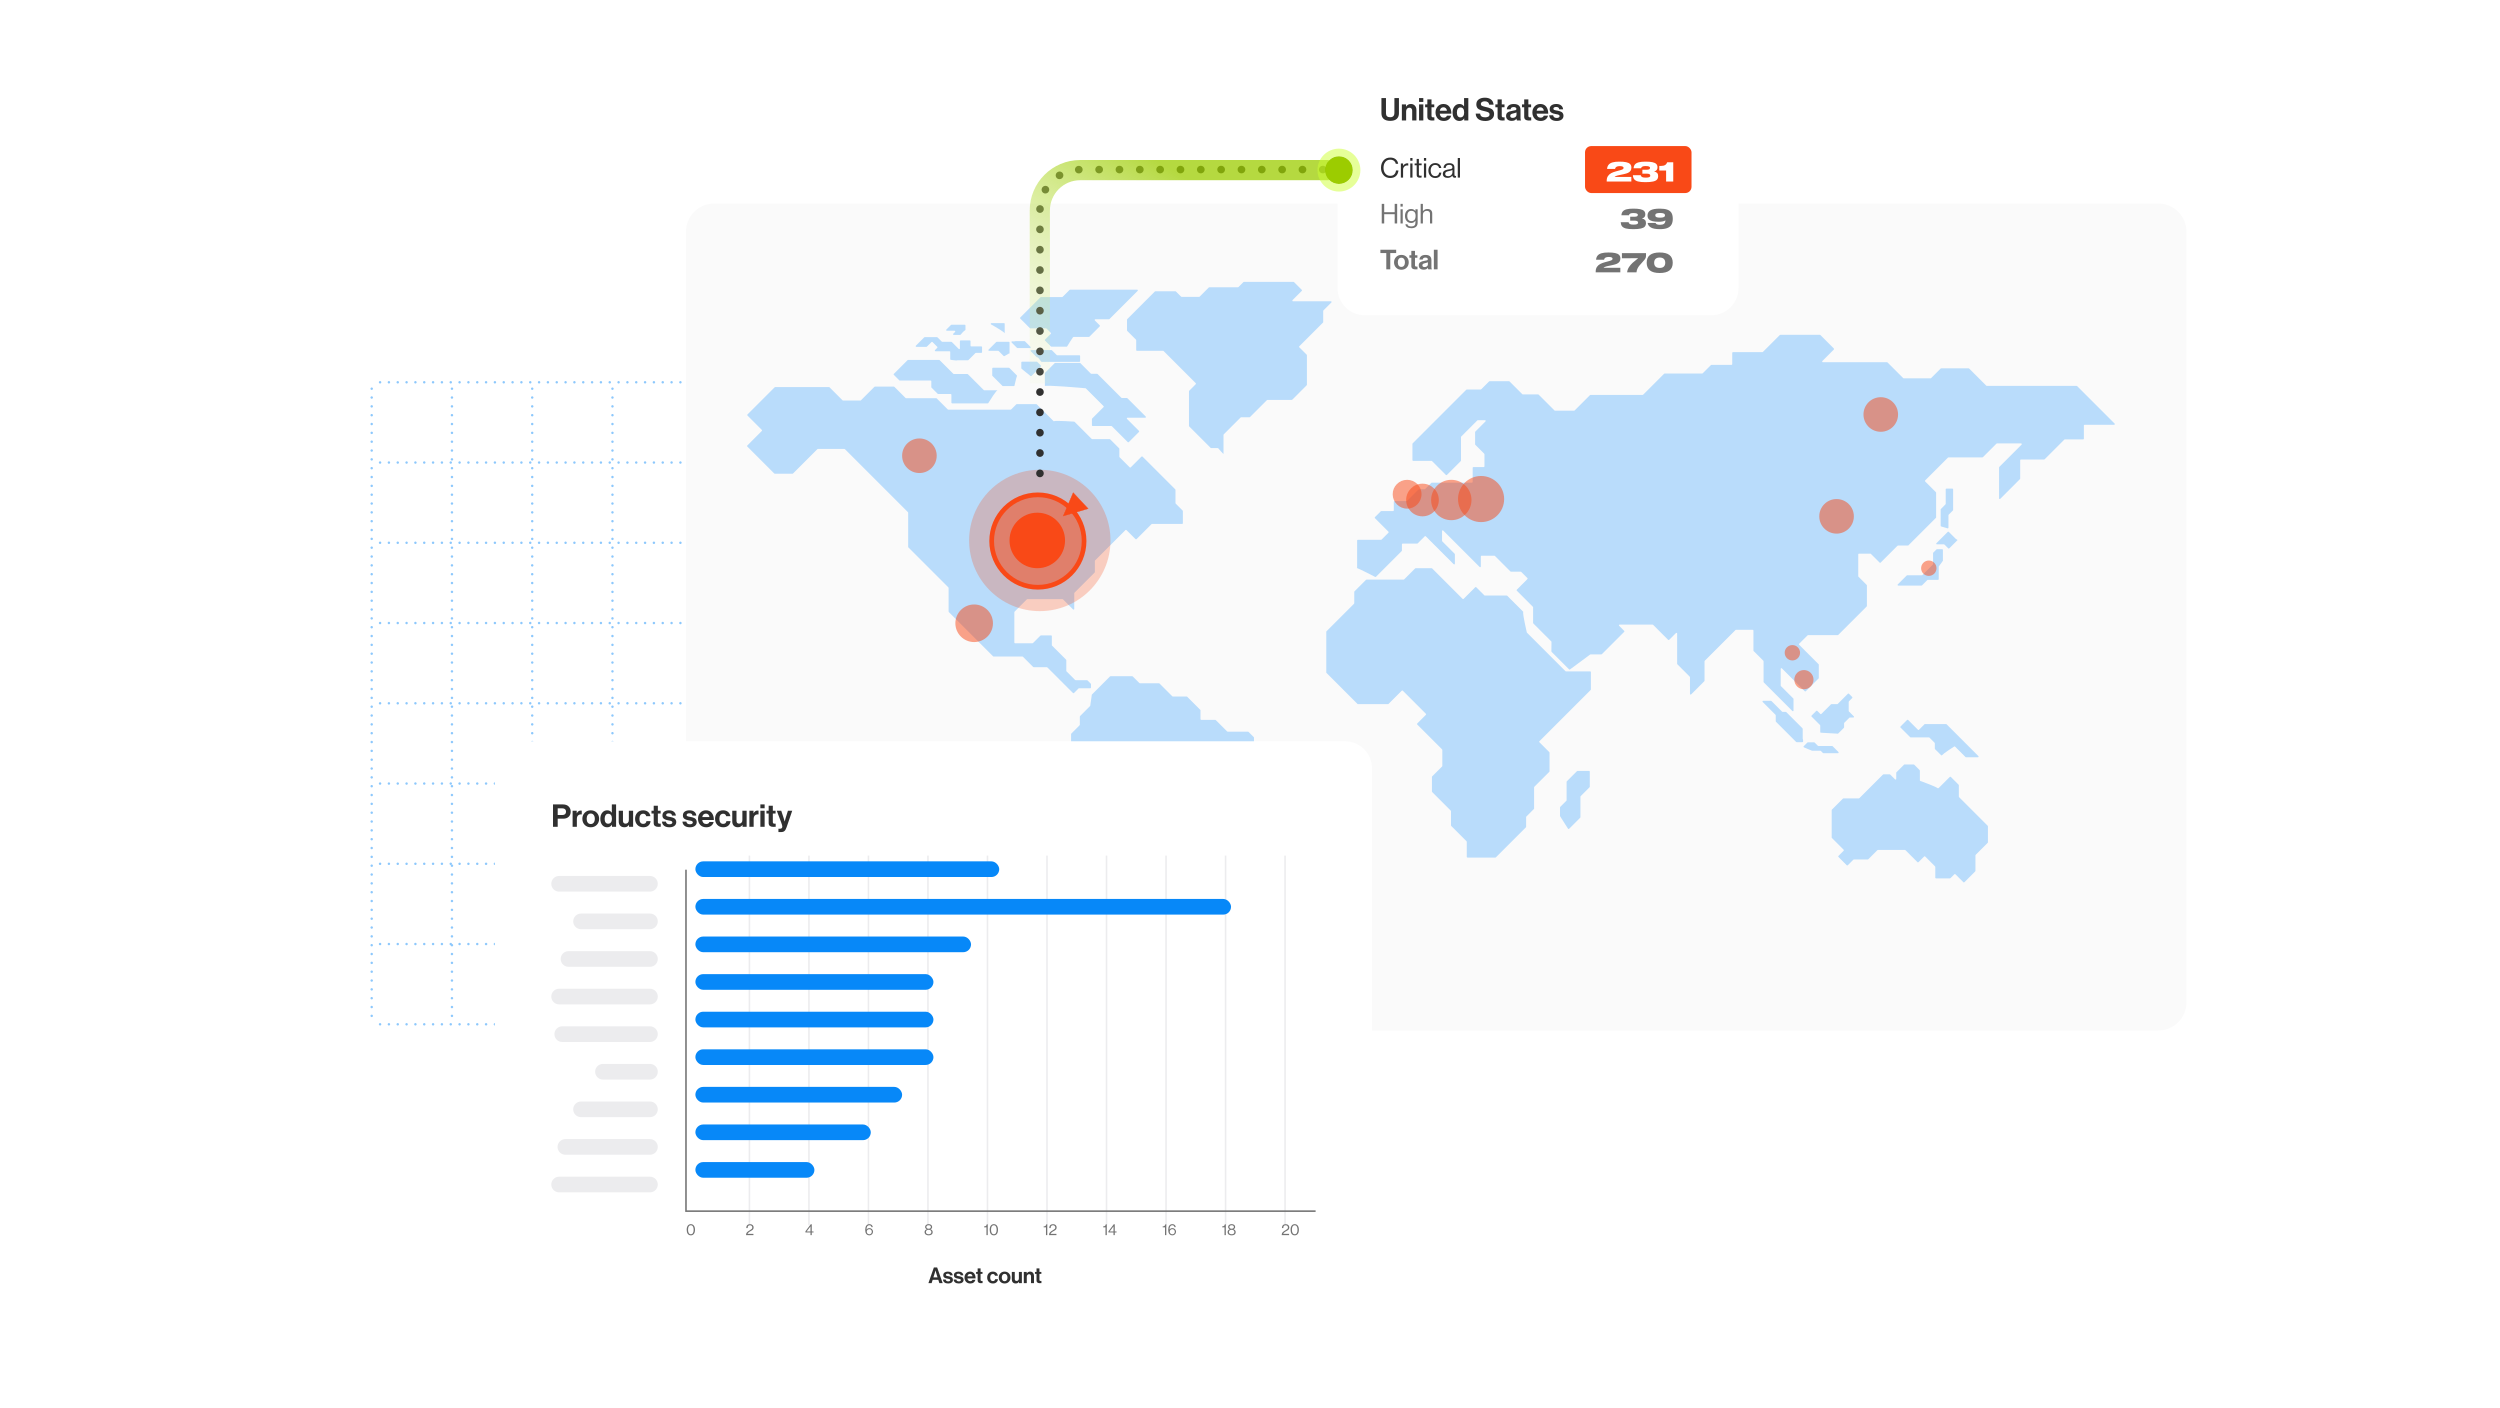<svg width="600" height="338" viewBox="0 0 600 338" fill="none" xmlns="http://www.w3.org/2000/svg">
<g clip-path="url(#clip0_326_5209)">
<line x1="243.293" y1="93.288" x2="243.293" y2="244.468" stroke="#8DC8FC" stroke-width="0.592" stroke-linecap="round" stroke-dasharray="0 2.12"/>
<line x1="224.032" y1="93.288" x2="224.032" y2="244.468" stroke="#8DC8FC" stroke-width="0.592" stroke-linecap="round" stroke-dasharray="0 2.12"/>
<line x1="204.772" y1="93.288" x2="204.772" y2="244.468" stroke="#8DC8FC" stroke-width="0.592" stroke-linecap="round" stroke-dasharray="0 2.12"/>
<line x1="185.511" y1="93.288" x2="185.511" y2="244.468" stroke="#8DC8FC" stroke-width="0.592" stroke-linecap="round" stroke-dasharray="0 2.12"/>
<line x1="166.251" y1="93.288" x2="166.251" y2="244.468" stroke="#8DC8FC" stroke-width="0.592" stroke-linecap="round" stroke-dasharray="0 2.12"/>
<line x1="146.991" y1="93.288" x2="146.991" y2="244.468" stroke="#8DC8FC" stroke-width="0.592" stroke-linecap="round" stroke-dasharray="0 2.12"/>
<line x1="127.73" y1="93.288" x2="127.73" y2="244.468" stroke="#8DC8FC" stroke-width="0.592" stroke-linecap="round" stroke-dasharray="0 2.12"/>
<line x1="108.47" y1="93.288" x2="108.47" y2="244.468" stroke="#8DC8FC" stroke-width="0.592" stroke-linecap="round" stroke-dasharray="0 2.12"/>
<line x1="89.209" y1="93.288" x2="89.209" y2="244.468" stroke="#8DC8FC" stroke-width="0.592" stroke-linecap="round" stroke-dasharray="0 2.12"/>
<line x1="241.738" y1="245.83" x2="90.558" y2="245.83" stroke="#8DC8FC" stroke-width="0.592" stroke-linecap="round" stroke-dasharray="0 2.12"/>
<line x1="241.738" y1="226.57" x2="90.558" y2="226.57" stroke="#8DC8FC" stroke-width="0.592" stroke-linecap="round" stroke-dasharray="0 2.12"/>
<line x1="241.738" y1="207.31" x2="90.558" y2="207.31" stroke="#8DC8FC" stroke-width="0.592" stroke-linecap="round" stroke-dasharray="0 2.12"/>
<line x1="241.738" y1="188.049" x2="90.558" y2="188.049" stroke="#8DC8FC" stroke-width="0.592" stroke-linecap="round" stroke-dasharray="0 2.12"/>
<line x1="241.738" y1="168.788" x2="90.558" y2="168.788" stroke="#8DC8FC" stroke-width="0.592" stroke-linecap="round" stroke-dasharray="0 2.12"/>
<line x1="241.738" y1="149.529" x2="90.558" y2="149.529" stroke="#8DC8FC" stroke-width="0.592" stroke-linecap="round" stroke-dasharray="0 2.12"/>
<line x1="241.738" y1="130.268" x2="90.558" y2="130.268" stroke="#8DC8FC" stroke-width="0.592" stroke-linecap="round" stroke-dasharray="0 2.12"/>
<line x1="241.738" y1="111.008" x2="90.558" y2="111.008" stroke="#8DC8FC" stroke-width="0.592" stroke-linecap="round" stroke-dasharray="0 2.12"/>
<line x1="241.738" y1="91.747" x2="90.558" y2="91.747" stroke="#8DC8FC" stroke-width="0.592" stroke-linecap="round" stroke-dasharray="0 2.12"/>
<path d="M517.981 48.845H171.403C167.665 48.845 164.634 51.875 164.634 55.613V240.553C164.634 244.291 167.665 247.322 171.403 247.322H517.981C521.719 247.322 524.75 244.291 524.75 240.553V55.613C524.75 51.875 521.719 48.845 517.981 48.845Z" fill="#FAFAFA"/>
<path d="M293.638 108.951V104.367C293.638 104.321 293.657 104.28 293.689 104.252L297.747 100.194C297.779 100.162 297.821 100.143 297.862 100.143H299.887C299.933 100.143 299.974 100.125 300.002 100.092L304.06 96.034C304.093 96.002 304.134 95.983 304.176 95.983H310.019C310.065 95.983 310.106 95.965 310.134 95.933L313.611 92.456C313.643 92.423 313.662 92.382 313.662 92.34V85.248C313.662 85.201 313.643 85.16 313.611 85.132L311.826 83.347C311.762 83.283 311.762 83.177 311.826 83.112L317.517 77.421C317.55 77.389 317.568 77.348 317.568 77.306V74.618C317.568 74.572 317.586 74.53 317.619 74.502L319.528 72.593C319.634 72.487 319.56 72.307 319.413 72.307H310.328C310.18 72.307 310.106 72.127 310.212 72.021L312.431 69.803C312.495 69.739 312.495 69.632 312.431 69.568L310.563 67.7C310.531 67.668 310.489 67.649 310.448 67.649H298.536C298.49 67.649 298.448 67.668 298.42 67.7L297.231 68.89C297.198 68.922 297.157 68.941 297.115 68.941H290.23C290.184 68.941 290.142 68.959 290.115 68.991L287.906 71.2C287.873 71.233 287.832 71.251 287.79 71.251H283.585C283.539 71.251 283.497 71.233 283.469 71.2L282.229 69.96C282.197 69.928 282.155 69.909 282.114 69.909H277.276C277.23 69.909 277.188 69.928 277.161 69.96L270.534 76.587C270.501 76.619 270.483 76.661 270.483 76.702V79.303C270.483 79.349 270.501 79.391 270.534 79.418L272.637 81.521C272.669 81.554 272.687 81.595 272.687 81.637V84.021C272.687 84.113 272.761 84.187 272.853 84.187H279.139C279.185 84.187 279.227 84.205 279.254 84.238L286.983 91.967C287.048 92.031 287.048 92.137 286.983 92.202L285.406 93.779C285.374 93.811 285.356 93.853 285.356 93.894V102.232C285.356 102.278 285.374 102.32 285.406 102.348L290.544 107.485C290.576 107.517 290.617 107.536 290.659 107.536H292.259C292.31 107.536 292.351 107.554 292.384 107.591C292.623 107.872 293.666 109.094 293.666 108.947L293.638 108.951Z" fill="#B9DCFB"/>
<path d="M257.657 80.871H261.333C261.379 80.871 261.42 80.852 261.448 80.82L263.943 78.325C264.007 78.261 264.007 78.154 263.943 78.09L262.767 76.914C262.661 76.808 262.734 76.628 262.882 76.628H266.152C266.198 76.628 266.239 76.61 266.267 76.577L273.037 69.807C273.143 69.701 273.069 69.522 272.922 69.522H256.818C256.772 69.522 256.73 69.54 256.702 69.572L255.033 71.242C255.001 71.274 254.959 71.292 254.918 71.292H249.84C249.794 71.292 249.753 71.311 249.725 71.343L244.855 76.213C244.79 76.278 244.79 76.384 244.855 76.448L247.152 78.745C247.184 78.777 247.225 78.796 247.267 78.796H251.035C251.081 78.796 251.122 78.814 251.15 78.846L252.188 79.884C252.252 79.948 252.252 80.055 252.188 80.119L250.804 81.503C250.74 81.567 250.74 81.673 250.804 81.738L252.215 83.149C252.248 83.181 252.289 83.2 252.331 83.2H255.988C256.048 83.2 256.098 83.172 256.131 83.121C256.347 82.766 257.233 81.304 257.523 80.935C257.556 80.894 257.602 80.875 257.652 80.875L257.657 80.871Z" fill="#B9DCFB"/>
<path d="M242.292 84.86V82.199C242.292 82.107 242.218 82.033 242.126 82.033H239.202C239.156 82.033 239.114 82.052 239.087 82.084L237.261 83.91C237.154 84.016 237.228 84.196 237.376 84.196H239.566C239.612 84.196 239.654 84.215 239.682 84.247L240.871 85.437C240.927 85.492 241.01 85.501 241.074 85.46C241.453 85.229 242.647 84.51 242.292 84.865V84.86Z" fill="#B9DCFB"/>
<path d="M241.129 80.041V77.717C241.129 77.625 241.055 77.551 240.963 77.551H237.943C237.772 77.551 237.712 77.777 237.86 77.86C238.962 78.482 241.318 79.852 241.129 80.041Z" fill="#B9DCFB"/>
<path d="M243.698 81.868H245.879C245.926 81.868 245.967 81.887 245.995 81.919L247.323 83.247C247.429 83.353 247.355 83.533 247.208 83.533H244.187C244.141 83.533 244.099 83.514 244.072 83.482L242.794 82.205C242.684 82.094 242.771 81.91 242.928 81.924C243.214 81.947 243.537 81.96 243.611 81.9L243.703 81.873L243.698 81.868Z" fill="#B9DCFB"/>
<path d="M248.822 85.735L247.392 84.305C247.286 84.199 247.36 84.019 247.508 84.019H252.354C252.401 84.019 252.442 84.038 252.47 84.07L253.618 85.219C253.65 85.251 253.692 85.269 253.733 85.269H259.064C259.157 85.269 259.23 85.343 259.23 85.435V86.68C259.23 86.773 259.157 86.847 259.064 86.847H250.012C249.956 86.847 249.906 86.819 249.873 86.777C249.703 86.528 249.131 85.712 248.97 85.754C248.91 85.767 248.854 85.781 248.808 85.735H248.822Z" fill="#B9DCFB"/>
<path d="M239.464 93.664H236.208C236.162 93.664 236.121 93.645 236.093 93.613L232.284 89.804C232.252 89.771 232.21 89.753 232.169 89.753H228.899C228.853 89.753 228.811 89.734 228.784 89.702L225.514 86.433C225.482 86.4 225.44 86.382 225.399 86.382H217.932C217.886 86.382 217.845 86.4 217.817 86.433L214.515 89.734C214.451 89.799 214.451 89.905 214.515 89.97L215.825 91.279C215.857 91.312 215.899 91.33 215.94 91.33H223.351C223.443 91.33 223.517 91.404 223.517 91.496V92.921C223.517 92.967 223.536 93.009 223.568 93.037L225.048 94.517C225.081 94.549 225.122 94.567 225.164 94.567H228.17C228.263 94.567 228.336 94.641 228.336 94.734V96.643C228.336 96.735 228.41 96.809 228.502 96.809H237.052C237.112 96.809 237.163 96.781 237.195 96.73C237.509 96.223 239.248 93.424 239.474 93.65L239.464 93.664Z" fill="#B9DCFB"/>
<path d="M244.03 90.089L242.254 88.313C242.222 88.281 242.181 88.263 242.139 88.263H238.302C238.21 88.263 238.136 88.337 238.136 88.429V90.103C238.136 90.149 238.155 90.19 238.187 90.218L240.58 92.612C240.613 92.644 240.654 92.662 240.696 92.662H243.32C243.398 92.662 243.463 92.612 243.481 92.533C243.578 92.095 243.901 90.651 244.067 90.26C244.094 90.2 244.076 90.13 244.03 90.08V90.089Z" fill="#B9DCFB"/>
<path d="M250.768 92.667V89.577C250.768 89.531 250.786 89.489 250.819 89.462L253.129 87.151C253.161 87.119 253.203 87.101 253.244 87.101H259.17C259.217 87.101 259.258 87.119 259.286 87.151L261.804 89.669C261.836 89.702 261.877 89.72 261.919 89.72H263.316C263.362 89.72 263.404 89.739 263.432 89.771L269.132 95.471C269.164 95.503 269.205 95.522 269.247 95.522H270.46C270.506 95.522 270.547 95.54 270.575 95.572L274.97 99.967C275.076 100.073 275.002 100.253 274.855 100.253H270.598C270.451 100.253 270.377 100.433 270.483 100.539L273.36 103.417C273.425 103.481 273.425 103.587 273.36 103.652L270.902 106.11C270.838 106.174 270.732 106.174 270.667 106.11L266.844 102.287C266.812 102.254 266.77 102.236 266.729 102.236H262.228C262.136 102.236 262.062 102.162 262.062 102.07V100.562C262.062 100.516 262.08 100.474 262.113 100.447L264.857 97.703C264.921 97.638 264.921 97.532 264.857 97.468L260.614 93.225C260.586 93.197 260.554 93.179 260.512 93.179C259.687 93.105 250.367 92.289 250.768 92.685V92.667Z" fill="#B9DCFB"/>
<path d="M252.811 101.025L248.822 97.035C248.79 97.003 248.748 96.985 248.707 96.985H244.026C243.98 96.985 243.938 97.003 243.91 97.035L242.679 98.267C242.647 98.299 242.605 98.317 242.564 98.317H227.581C227.534 98.317 227.493 98.299 227.465 98.267L224.823 95.624C224.791 95.592 224.749 95.573 224.708 95.573H217.449C217.403 95.573 217.361 95.555 217.333 95.523L214.649 92.839C214.617 92.806 214.576 92.788 214.534 92.788H209.978C209.932 92.788 209.89 92.806 209.863 92.839L206.616 96.085C206.584 96.118 206.542 96.136 206.501 96.136H202.336C202.29 96.136 202.249 96.118 202.221 96.085L199.09 92.954C199.057 92.922 199.016 92.903 198.974 92.903H186.025C185.979 92.903 185.937 92.922 185.91 92.954L179.38 99.484C179.315 99.549 179.315 99.655 179.38 99.719L182.847 103.187C182.912 103.252 182.912 103.358 182.847 103.423L179.347 106.927C179.283 106.992 179.283 107.098 179.347 107.163L185.827 113.642C185.859 113.674 185.9 113.693 185.942 113.693H190.208C190.254 113.693 190.295 113.674 190.323 113.642L196.166 107.799C196.198 107.767 196.24 107.748 196.281 107.748H202.664C202.71 107.748 202.751 107.767 202.779 107.799L217.91 122.93C217.942 122.962 217.961 123.004 217.961 123.045V131.263C217.961 131.309 217.979 131.351 218.011 131.378L227.613 140.98C227.645 141.012 227.664 141.054 227.664 141.095V146.772C227.664 146.818 227.682 146.86 227.714 146.887L236.504 155.677L238.34 157.513C238.372 157.545 238.413 157.563 238.455 157.563H245.382C245.428 157.563 245.469 157.582 245.497 157.614L247.959 160.077C247.992 160.109 248.033 160.128 248.075 160.128H251.248C251.294 160.128 251.335 160.146 251.363 160.178L253.369 162.184L257.515 166.33C257.579 166.395 257.685 166.395 257.75 166.33L258.852 165.228C258.885 165.196 258.926 165.177 258.968 165.177H261.67C261.762 165.177 261.836 165.104 261.836 165.011V164.195C261.836 164.149 261.818 164.107 261.785 164.08L260.997 163.291C260.964 163.259 260.923 163.24 260.881 163.24H258.137C258.091 163.24 258.05 163.222 258.022 163.19L255.961 161.128C255.928 161.096 255.91 161.054 255.91 161.013V158.435C255.91 158.389 255.892 158.347 255.859 158.32L252.493 154.953C252.46 154.921 252.442 154.879 252.442 154.838V152.661C252.442 152.569 252.368 152.495 252.276 152.495H249.823C249.776 152.495 249.735 152.514 249.707 152.546L247.923 154.331C247.89 154.363 247.849 154.381 247.807 154.381H243.611C243.518 154.381 243.445 154.308 243.445 154.215V146.915C243.445 146.869 243.463 146.828 243.495 146.8L246.447 143.848C246.479 143.816 246.521 143.798 246.562 143.798H255.011C255.057 143.798 255.098 143.816 255.126 143.848L257.533 146.256C257.639 146.362 257.819 146.288 257.819 146.14V142.373C257.819 142.327 257.838 142.285 257.87 142.257L262.717 137.41C262.749 137.378 262.768 137.337 262.768 137.295V134.62C262.768 134.574 262.786 134.533 262.818 134.505L266.794 130.53L270.109 127.214C270.174 127.15 270.28 127.15 270.344 127.214L272.526 129.395C272.59 129.46 272.696 129.46 272.761 129.395L276.363 125.794C276.395 125.761 276.436 125.743 276.478 125.743H283.723C283.815 125.743 283.889 125.669 283.889 125.577V122.653C283.889 122.607 283.87 122.566 283.838 122.538L282.164 120.864C282.132 120.832 282.113 120.79 282.113 120.749V117.562C282.113 117.516 282.095 117.474 282.063 117.447L274.195 109.579C274.131 109.515 274.025 109.515 273.96 109.579L271.368 112.171C271.304 112.235 271.198 112.235 271.133 112.171L268.698 109.736C268.666 109.704 268.647 109.662 268.647 109.621V107.707C268.647 107.661 268.629 107.619 268.597 107.592L266.452 105.447C266.42 105.415 266.378 105.396 266.337 105.396H262.127C262.08 105.396 262.039 105.378 262.011 105.346L257.907 101.241C257.879 101.214 257.842 101.195 257.801 101.195C257.28 101.158 253.498 100.905 252.963 101.08C252.903 101.098 252.843 101.08 252.797 101.038L252.811 101.025Z" fill="#B9DCFB"/>
<path d="M262.108 166.63L266.392 162.346C266.424 162.313 266.466 162.295 266.507 162.295H271.742C271.788 162.295 271.829 162.313 271.857 162.346L273.448 163.937C273.48 163.969 273.522 163.987 273.563 163.987H278.161C278.207 163.987 278.249 164.006 278.276 164.038L281.352 167.114C281.385 167.146 281.426 167.165 281.468 167.165H284.806C284.853 167.165 284.894 167.183 284.922 167.216L288.072 170.365C288.104 170.398 288.122 170.439 288.122 170.481V172.607C288.122 172.699 288.196 172.773 288.288 172.773H291.673C291.719 172.773 291.761 172.791 291.789 172.823L294.514 175.549C294.546 175.581 294.588 175.6 294.629 175.6H299.531C299.578 175.6 299.619 175.618 299.647 175.65L300.906 176.909C300.938 176.942 300.956 176.983 300.956 177.025V181.456C300.956 181.502 300.938 181.544 300.906 181.572L297.221 185.256C297.189 185.289 297.17 185.33 297.17 185.372V191.201C297.17 191.247 297.152 191.288 297.12 191.316L293.891 194.544L284.419 204.017L277.432 211.003C277.4 211.036 277.359 211.054 277.317 211.054H274.956C274.91 211.054 274.868 211.072 274.841 211.105L272.641 213.304C272.609 213.337 272.59 213.378 272.59 213.42V219.346C272.59 219.392 272.572 219.433 272.539 219.461L270.294 221.707C270.261 221.739 270.243 221.781 270.243 221.822V226.102C270.243 226.148 270.261 226.189 270.294 226.217L271.626 227.555C271.659 227.587 271.677 227.628 271.677 227.67V229.09C271.677 229.136 271.659 229.178 271.626 229.205L270.072 230.76C270.008 230.824 269.902 230.824 269.837 230.76L263.962 224.884C263.929 224.852 263.911 224.811 263.911 224.769V217.925C263.911 217.879 263.929 217.838 263.962 217.81L265.802 215.97C265.834 215.938 265.853 215.896 265.853 215.855V206.41C265.853 206.364 265.871 206.322 265.903 206.295L267.107 205.091C267.139 205.059 267.158 205.017 267.158 204.976V189.688C267.158 189.642 267.139 189.601 267.107 189.573L262.269 184.735L257.109 179.575C257.077 179.543 257.058 179.501 257.058 179.46V176.176C257.058 176.13 257.077 176.088 257.109 176.061L259.11 174.059C259.143 174.027 259.161 173.985 259.161 173.944V171.97C259.161 171.924 259.179 171.883 259.212 171.855L261.614 169.452C261.637 169.429 261.656 169.397 261.661 169.36C261.711 169.019 261.993 167.105 262.034 166.75C262.034 166.713 262.053 166.681 262.08 166.653L262.108 166.63Z" fill="#B9DCFB"/>
<path d="M325.712 136.229V129.722C325.712 129.63 325.785 129.556 325.878 129.556H331.458C331.504 129.556 331.545 129.538 331.573 129.506L333.233 127.845C333.298 127.781 333.298 127.675 333.233 127.61L329.977 124.354C329.913 124.29 329.913 124.184 329.977 124.119L331.389 122.708C331.421 122.676 331.462 122.657 331.504 122.657H334.345C334.437 122.657 334.511 122.583 334.511 122.491V120.416C334.511 120.324 334.584 120.25 334.677 120.25H337.6C337.647 120.25 337.688 120.232 337.716 120.199L340.441 117.474C340.474 117.441 340.515 117.423 340.557 117.423H341.912C341.958 117.423 342 117.405 342.028 117.372L343.508 115.892C343.54 115.86 343.582 115.841 343.623 115.841H353.275C353.368 115.841 353.441 115.767 353.441 115.675V112.267C353.441 112.175 353.515 112.101 353.608 112.101H356.102C356.195 112.101 356.268 112.027 356.268 111.935V109.011C356.268 108.965 356.25 108.924 356.218 108.896L354.073 106.752C354.041 106.719 354.023 106.678 354.023 106.636V103.699C354.023 103.653 354.041 103.611 354.073 103.583L356.522 101.135C356.628 101.029 356.554 100.849 356.407 100.849H354.673C354.627 100.849 354.585 100.867 354.558 100.899L350.688 104.769C350.656 104.801 350.638 104.842 350.638 104.884V110.542C350.638 110.589 350.619 110.63 350.587 110.658L347.253 113.992C347.188 114.056 347.082 114.056 347.017 113.992L343.683 110.658C343.651 110.625 343.609 110.607 343.568 110.607H339.15C339.058 110.607 338.984 110.533 338.984 110.441V106.521C338.984 106.475 339.002 106.433 339.035 106.406L351.901 93.539C351.933 93.507 351.975 93.489 352.016 93.489H355.369C355.415 93.489 355.457 93.47 355.484 93.438L357.38 91.542C357.412 91.51 357.454 91.492 357.495 91.492H362.176C362.222 91.492 362.264 91.51 362.291 91.542L365.353 94.605C365.386 94.637 365.427 94.655 365.469 94.655H369.153C369.2 94.655 369.241 94.674 369.269 94.706L373.078 98.515C373.11 98.547 373.152 98.566 373.193 98.566H377.791C377.837 98.566 377.879 98.547 377.906 98.515L381.591 94.831C381.623 94.798 381.665 94.78 381.706 94.78H394.241C394.287 94.78 394.328 94.761 394.356 94.729L399.387 89.698C399.42 89.665 399.461 89.647 399.503 89.647H408.528C408.574 89.647 408.615 89.629 408.643 89.596L410.612 87.627C410.645 87.595 410.686 87.576 410.728 87.576H415.57C415.662 87.576 415.736 87.503 415.736 87.41V84.68C415.736 84.588 415.81 84.514 415.902 84.514H422.981C423.027 84.514 423.068 84.496 423.096 84.463L427.154 80.405C427.187 80.373 427.228 80.355 427.27 80.355H436.77C436.816 80.355 436.857 80.373 436.885 80.405L440.127 83.647C440.191 83.712 440.191 83.818 440.127 83.882L437.369 86.64C437.263 86.746 437.337 86.926 437.484 86.926H452.883C452.929 86.926 452.97 86.945 452.998 86.977L456.766 90.745C456.798 90.777 456.839 90.795 456.881 90.795H463.347C463.393 90.795 463.434 90.777 463.462 90.745L465.754 88.453C465.786 88.42 465.828 88.402 465.869 88.402H472.482C472.528 88.402 472.57 88.42 472.598 88.453L476.707 92.562C476.739 92.594 476.78 92.612 476.822 92.612H498.4C498.446 92.612 498.487 92.631 498.515 92.663L507.512 101.66C507.618 101.766 507.545 101.946 507.397 101.946H500.295C500.203 101.946 500.129 102.02 500.129 102.112V105.294C500.129 105.387 500.055 105.46 499.963 105.46H495.545C495.499 105.46 495.458 105.479 495.43 105.511L490.708 110.233C490.675 110.266 490.634 110.284 490.592 110.284H485.012C484.92 110.284 484.846 110.358 484.846 110.45V114.868C484.846 114.914 484.828 114.956 484.795 114.983L480.059 119.72C479.953 119.826 479.773 119.752 479.773 119.604V112.18C479.773 112.133 479.792 112.092 479.824 112.064L485.183 106.706C485.289 106.599 485.215 106.42 485.067 106.42H479.266C479.22 106.42 479.178 106.438 479.151 106.47L475.904 109.717C475.872 109.749 475.83 109.768 475.789 109.768H467.64C467.594 109.768 467.552 109.786 467.525 109.818L462.032 115.311C461.968 115.375 461.968 115.481 462.032 115.546L464.619 118.133C464.652 118.165 464.67 118.207 464.67 118.248V124.174C464.67 124.221 464.652 124.262 464.619 124.29L460.473 128.436L458.029 130.88C457.997 130.912 457.956 130.931 457.914 130.931H455.516C455.47 130.931 455.428 130.949 455.401 130.981L451.352 135.03C451.287 135.095 451.181 135.095 451.116 135.03L449.018 132.932C448.986 132.9 448.944 132.881 448.903 132.881H446.145C446.053 132.881 445.979 132.955 445.979 133.047V138.295C445.979 138.341 445.997 138.383 446.03 138.411L448.008 140.389C448.04 140.421 448.059 140.463 448.059 140.504V145.434C448.059 145.48 448.04 145.522 448.008 145.55L441.169 152.389C441.137 152.421 441.095 152.439 441.054 152.439H433.92C433.873 152.439 433.832 152.458 433.804 152.49L431.789 154.505C431.724 154.57 431.724 154.676 431.789 154.741L436.461 159.412C436.493 159.444 436.511 159.486 436.511 159.527V162.714C436.511 162.76 436.493 162.802 436.461 162.829L433.385 165.905C433.32 165.97 433.214 165.97 433.149 165.905L430.691 163.447L427.652 160.408C427.546 160.302 427.366 160.376 427.366 160.524V164.54C427.366 164.586 427.385 164.628 427.417 164.656L430.396 167.635C430.429 167.667 430.447 167.709 430.447 167.75V170.522C430.447 170.669 430.267 170.743 430.161 170.637L423.308 163.784C423.276 163.752 423.257 163.71 423.257 163.669V158.697C423.257 158.651 423.239 158.61 423.207 158.582L420.873 156.249C420.841 156.216 420.822 156.175 420.822 156.133V151.319C420.822 151.226 420.749 151.153 420.656 151.153H416.635C416.589 151.153 416.547 151.171 416.52 151.203L409.141 158.582C409.109 158.614 409.09 158.656 409.09 158.697V163.378C409.09 163.424 409.072 163.466 409.04 163.493L405.881 166.652C405.775 166.759 405.595 166.685 405.595 166.537V162.52C405.595 162.474 405.576 162.433 405.544 162.405L402.565 159.426C402.533 159.394 402.514 159.352 402.514 159.311V152.052C402.514 151.904 402.334 151.831 402.228 151.937L400.596 153.569C400.531 153.634 400.425 153.634 400.361 153.569L398.442 151.651L396.745 149.954C396.713 149.921 396.671 149.903 396.63 149.903H388.707C388.559 149.903 388.485 150.083 388.592 150.189L389.809 151.406C389.874 151.471 389.874 151.577 389.809 151.642L384.45 157C384.418 157.033 384.376 157.051 384.335 157.051H381.729C381.683 157.051 381.642 157.069 381.614 157.102L376.818 160.653C376.753 160.717 376.647 160.717 376.583 160.653L372.386 156.456C372.354 156.424 372.335 156.382 372.335 156.341L372.354 154.049C372.354 154.003 372.335 153.961 372.303 153.934L367.996 149.626C367.964 149.594 367.945 149.552 367.945 149.511V145.743C367.945 145.697 367.927 145.656 367.894 145.628L364.03 141.763C363.965 141.699 363.965 141.593 364.03 141.528L366.58 138.978C366.645 138.913 366.645 138.807 366.58 138.743L365.086 137.249C365.054 137.216 365.012 137.198 364.971 137.198H362.614C362.568 137.198 362.526 137.179 362.499 137.147L358.773 133.421C358.74 133.389 358.699 133.37 358.657 133.37H355.567C355.475 133.37 355.401 133.444 355.401 133.536V135.962C355.401 136.109 355.222 136.183 355.116 136.077L346.376 127.338C346.27 127.232 346.091 127.306 346.091 127.453V129.81C346.091 129.856 346.109 129.898 346.141 129.925L349.12 132.904C349.153 132.937 349.171 132.978 349.171 133.02V135.293C349.171 135.441 348.991 135.515 348.885 135.408L342.184 128.708C342.12 128.643 342.014 128.643 341.949 128.708L340.248 130.409C340.215 130.442 340.174 130.46 340.132 130.46H336.627C336.535 130.46 336.461 130.534 336.461 130.626V132.134C336.461 132.18 336.443 132.222 336.411 132.249L334.215 134.445L332.389 136.271L330.231 138.429C330.18 138.48 330.102 138.494 330.037 138.461C329.429 138.148 326.385 136.58 325.767 136.372C325.698 136.349 325.656 136.289 325.656 136.216L325.712 136.229Z" fill="#B9DCFB"/>
<path d="M365.506 146.754L361.738 142.986C361.706 142.954 361.664 142.935 361.623 142.935H356.361C356.315 142.935 356.273 142.917 356.246 142.884L354.295 140.934C354.23 140.869 354.124 140.869 354.06 140.934L351.261 143.733C351.196 143.798 351.09 143.798 351.025 143.733L345.74 138.448L343.711 136.419C343.679 136.387 343.638 136.368 343.596 136.368H339.745C339.699 136.368 339.658 136.387 339.63 136.419L336.987 139.061C336.955 139.094 336.914 139.112 336.872 139.112H327.953C327.907 139.112 327.866 139.131 327.838 139.163L325.071 141.93C325.039 141.962 325.02 142.004 325.02 142.045V144.775C325.02 144.821 325.002 144.863 324.97 144.891L318.356 151.504C318.324 151.536 318.306 151.577 318.306 151.619V161.391C318.306 161.437 318.324 161.479 318.356 161.506L325.79 168.94C325.823 168.973 325.864 168.991 325.906 168.991H333.132C333.178 168.991 333.22 168.973 333.247 168.94L336.429 165.758C336.494 165.694 336.6 165.694 336.665 165.758L342.222 171.315C342.286 171.38 342.286 171.486 342.222 171.551L340.128 173.644C340.063 173.709 340.063 173.815 340.128 173.879L346.109 179.861C346.142 179.893 346.16 179.935 346.16 179.976V183.827C346.16 183.873 346.142 183.914 346.109 183.942L343.716 186.335C343.684 186.368 343.665 186.409 343.665 186.451V189.969C343.665 190.016 343.684 190.057 343.716 190.085L348.189 194.558C348.222 194.59 348.24 194.632 348.24 194.673V198.109C348.24 198.155 348.258 198.197 348.291 198.224L351.975 201.909C352.008 201.941 352.026 201.983 352.026 202.024V205.654C352.026 205.746 352.1 205.82 352.192 205.82H358.893C358.939 205.82 358.98 205.801 359.008 205.769L366.221 198.556C366.253 198.524 366.272 198.483 366.272 198.441V196.085C366.272 196.038 366.29 195.997 366.322 195.969L368.135 194.157C368.167 194.125 368.185 194.083 368.185 194.042V188.946C368.185 188.9 368.204 188.858 368.236 188.83L371.838 185.229C371.87 185.196 371.889 185.155 371.889 185.113V180.64C371.889 180.594 371.87 180.552 371.838 180.525L369.449 178.136C369.384 178.071 369.384 177.965 369.449 177.901L381.767 165.583C381.799 165.551 381.817 165.509 381.817 165.468V161.299C381.817 161.207 381.744 161.133 381.651 161.133H375.822C375.776 161.133 375.735 161.114 375.707 161.082L370.519 155.894L366.479 151.854C366.479 151.854 366.442 151.803 366.433 151.776C366.327 151.305 365.432 147.422 365.566 146.897C365.58 146.841 365.566 146.786 365.52 146.744L365.506 146.754Z" fill="#B9DCFB"/>
<path d="M374.402 195.816V193.773C374.402 193.727 374.42 193.685 374.452 193.658L375.933 192.177C375.965 192.145 375.983 192.104 375.983 192.062V187.63C375.983 187.584 376.002 187.543 376.034 187.515L378.469 185.08C378.501 185.048 378.543 185.029 378.584 185.029H381.384C381.476 185.029 381.55 185.103 381.55 185.195V188.825C381.55 188.871 381.531 188.912 381.499 188.94L379.355 191.084C379.322 191.117 379.304 191.158 379.304 191.2V196.13C379.304 196.176 379.285 196.217 379.253 196.245L376.583 198.915C376.509 198.989 376.385 198.975 376.325 198.887L374.425 195.904C374.406 195.876 374.397 195.848 374.397 195.816H374.402Z" fill="#B9DCFB"/>
<path d="M465.855 181.242L464.407 179.794C464.375 179.762 464.356 179.72 464.356 179.679V178.378C464.356 178.332 464.338 178.291 464.306 178.263L463.074 177.032C463.042 177 463.001 176.981 462.959 176.981H458.555C458.509 176.981 458.467 176.963 458.44 176.93L456.115 174.606C456.051 174.542 456.051 174.435 456.115 174.371L457.706 172.78C457.771 172.715 457.877 172.715 457.942 172.78L460.312 175.15C460.376 175.215 460.483 175.215 460.547 175.15L461.875 173.822C461.908 173.79 461.949 173.771 461.991 173.771H467.059C467.105 173.771 467.146 173.79 467.174 173.822L471.444 178.093L474.816 181.464C474.922 181.57 474.848 181.75 474.7 181.75H471.846C471.8 181.75 471.758 181.731 471.73 181.699L469.212 179.181C469.157 179.126 469.074 179.116 469.009 179.158C468.516 179.471 466.524 180.763 466.09 181.247C466.03 181.316 465.92 181.316 465.855 181.247V181.242Z" fill="#B9DCFB"/>
<path d="M465.261 189.147L467.954 186.454C468.019 186.389 468.125 186.389 468.189 186.454L470.071 188.335C470.103 188.368 470.122 188.409 470.122 188.451V191.195C470.122 191.241 470.14 191.282 470.172 191.31L474.055 195.193L477.053 198.19C477.085 198.223 477.104 198.264 477.104 198.306V202.156C477.104 202.203 477.085 202.244 477.053 202.272L474.157 205.163C474.124 205.196 474.106 205.237 474.106 205.279V209.019C474.106 209.065 474.088 209.106 474.055 209.134L471.45 211.739C471.385 211.804 471.279 211.804 471.214 211.739L469.291 209.816C469.227 209.752 469.121 209.752 469.056 209.816L468.115 210.757C468.083 210.789 468.042 210.808 468 210.808H464.634C464.541 210.808 464.468 210.734 464.468 210.642V208.05C464.468 208.004 464.449 207.963 464.417 207.935L462.037 205.555C461.973 205.491 461.867 205.491 461.802 205.555L460.432 206.925C460.368 206.989 460.262 206.989 460.197 206.925L457.315 204.043C457.283 204.01 457.241 203.992 457.2 203.992H450.688C450.642 203.992 450.6 204.01 450.573 204.043L448.401 206.215C448.368 206.247 448.327 206.265 448.285 206.265H444.933C444.887 206.265 444.845 206.284 444.817 206.316L443.462 207.672C443.397 207.737 443.291 207.737 443.226 207.672L441.22 205.666C441.156 205.601 441.156 205.495 441.22 205.431L442.479 204.172C442.544 204.107 442.544 204.001 442.479 203.937L439.652 201.11C439.62 201.077 439.602 201.036 439.602 200.994V194.427C439.602 194.381 439.62 194.34 439.652 194.312L442.295 191.67C442.327 191.637 442.369 191.619 442.41 191.619H446.122C446.169 191.619 446.21 191.6 446.238 191.568L449.692 188.114L451.915 185.891C451.947 185.859 451.988 185.84 452.03 185.84H453.538C453.584 185.84 453.626 185.859 453.653 185.891L454.811 187.049C454.917 187.155 455.097 187.081 455.097 186.933V185.458C455.097 185.412 455.115 185.37 455.147 185.342L456.964 183.525C456.997 183.493 457.038 183.475 457.08 183.475H459.298C459.344 183.475 459.386 183.493 459.413 183.525L460.718 184.83C460.751 184.863 460.769 184.904 460.769 184.946V187.27C460.769 187.339 460.811 187.404 460.875 187.427C461.484 187.644 464.463 188.727 465.035 189.156C465.104 189.207 465.196 189.202 465.256 189.142L465.261 189.147Z" fill="#B9DCFB"/>
<path d="M467.627 126.641V123.644C467.627 123.597 467.645 123.556 467.677 123.528L468.701 122.504C468.733 122.472 468.752 122.431 468.752 122.389V117.432C468.752 117.339 468.678 117.266 468.586 117.266H467.133C467.041 117.266 466.967 117.339 466.967 117.432V120.937C466.967 120.983 466.949 121.024 466.916 121.052L465.81 122.159C465.777 122.191 465.759 122.232 465.759 122.274V126.189C465.759 126.263 465.81 126.328 465.879 126.351C466.188 126.434 467.013 126.66 467.405 126.798C467.511 126.835 467.627 126.756 467.627 126.641Z" fill="#B9DCFB"/>
<circle opacity="0.25" cx="249.553" cy="129.708" r="16.963" fill="#F94917"/>
<path d="M469.416 129.359L467.7 127.643C467.636 127.579 467.53 127.579 467.465 127.643L465.754 129.354L464.749 130.359C464.643 130.465 464.717 130.645 464.864 130.645H466.557C466.603 130.645 466.644 130.664 466.672 130.696L467.585 131.609C467.65 131.674 467.756 131.674 467.82 131.609L469.822 129.608C469.822 129.608 469.563 129.405 469.476 129.386L469.411 129.363L469.416 129.359Z" fill="#B9DCFB"/>
<path d="M466.298 134.547V131.969C466.298 131.877 466.225 131.803 466.132 131.803H464.873C464.827 131.803 464.786 131.821 464.758 131.853L463.983 132.628C463.951 132.661 463.933 132.702 463.933 132.744V135.391C463.933 135.437 463.914 135.478 463.882 135.506L461.382 138.005C461.35 138.038 461.309 138.056 461.267 138.056H457.73C457.684 138.056 457.642 138.075 457.615 138.107L455.466 140.256C455.36 140.362 455.433 140.542 455.581 140.542H461.166C461.212 140.542 461.253 140.523 461.281 140.491L462.558 139.214C462.591 139.181 462.632 139.163 462.674 139.163H465.132C465.224 139.163 465.298 139.089 465.298 138.997V136.013C465.298 135.976 465.307 135.944 465.33 135.916C465.524 135.658 466.52 134.321 466.294 134.547H466.298Z" fill="#B9DCFB"/>
<path d="M441.178 176.031L442.529 174.68C442.562 174.648 442.58 174.606 442.58 174.565V173.583C442.58 173.536 442.599 173.495 442.631 173.467L443.844 172.254C443.876 172.222 443.917 172.204 443.959 172.204H444.798C444.946 172.204 445.02 172.024 444.914 171.918L443.742 170.746C443.71 170.714 443.692 170.673 443.692 170.631V168.431C443.692 168.385 443.71 168.344 443.742 168.316L444.535 167.523C444.6 167.458 444.6 167.352 444.535 167.288L443.738 166.49C443.673 166.425 443.567 166.425 443.502 166.49L441.054 168.943C441.021 168.976 440.98 168.994 440.938 168.994H439.541C439.495 168.994 439.453 169.012 439.426 169.045L437.12 171.351C437.055 171.415 436.949 171.415 436.885 171.351L436.142 170.608C436.078 170.543 435.972 170.543 435.907 170.608L434.773 171.743C434.708 171.807 434.708 171.913 434.773 171.978L436.806 174.011C436.839 174.044 436.857 174.085 436.857 174.127V175.685C436.857 175.773 436.922 175.847 437.009 175.851C437.706 175.888 440.542 176.045 441.063 176.082C441.109 176.082 441.155 176.068 441.192 176.036L441.178 176.031Z" fill="#B9DCFB"/>
<path d="M432.647 177.287V174.912C432.647 174.865 432.628 174.824 432.596 174.796L429.571 171.771L428.704 170.904C428.672 170.872 428.63 170.853 428.589 170.853H427.814C427.768 170.853 427.726 170.835 427.699 170.803L425.139 168.243C425.107 168.211 425.065 168.192 425.024 168.192H423.165C423.018 168.192 422.944 168.372 423.05 168.478L426.126 171.554C426.158 171.587 426.177 171.628 426.177 171.67V173.108C426.177 173.155 426.195 173.196 426.228 173.224L427.759 174.755L431.074 178.071C431.107 178.103 431.148 178.121 431.19 178.121H432.582C432.675 178.121 432.748 178.047 432.748 177.96C432.748 177.78 432.748 177.499 432.688 177.374C432.675 177.347 432.661 177.314 432.661 177.282L432.647 177.287Z" fill="#B9DCFB"/>
<path d="M432.887 179.09L433.763 178.214C433.795 178.182 433.837 178.163 433.878 178.163H435.4C435.446 178.163 435.488 178.182 435.515 178.214L436.29 178.989C436.322 179.021 436.364 179.039 436.405 179.039H439.717C439.763 179.039 439.804 179.058 439.832 179.09L441.225 180.483C441.331 180.589 441.257 180.769 441.109 180.769H437.614C437.568 180.769 437.526 180.75 437.498 180.718L437.005 180.224C436.973 180.192 436.931 180.174 436.89 180.174H434.925C434.925 180.174 434.884 180.174 434.865 180.165C434.667 180.086 433.431 179.597 432.933 179.362C432.831 179.311 432.808 179.178 432.887 179.095V179.09Z" fill="#B9DCFB"/>
<path d="M229.716 86.465H232.308C232.354 86.465 232.395 86.446 232.423 86.414L234.097 84.74C234.129 84.708 234.171 84.689 234.212 84.689H235.527C235.619 84.689 235.693 84.615 235.693 84.523V83.306C235.693 83.214 235.619 83.14 235.527 83.14H233.092C232.999 83.14 232.926 83.066 232.926 82.974V81.867C232.926 81.775 232.852 81.701 232.76 81.701H230.546C230.454 81.701 230.38 81.775 230.38 81.867V83.624C230.38 83.772 230.2 83.845 230.094 83.739L228.434 82.079C228.402 82.047 228.36 82.028 228.319 82.028H226.128C226.082 82.028 226.04 82.01 226.013 81.978L225.003 80.968C224.971 80.935 224.929 80.917 224.888 80.917H221.922C221.876 80.917 221.835 80.935 221.807 80.968L219.815 82.96C219.709 83.066 219.782 83.246 219.93 83.246H222.342C222.388 83.246 222.43 83.227 222.457 83.195L223.564 82.088C223.629 82.024 223.735 82.024 223.799 82.088L224.947 83.237C225.012 83.301 225.012 83.407 224.947 83.472L224.408 84.011C224.302 84.118 224.376 84.297 224.523 84.297H227.89C227.982 84.297 228.056 84.371 228.056 84.463V86.202C228.056 86.285 228.116 86.354 228.199 86.368C228.623 86.428 229.854 86.594 229.721 86.46L229.716 86.465Z" fill="#B9DCFB"/>
<path d="M247.549 90.236L249.817 87.967C249.882 87.903 249.882 87.797 249.817 87.732L248.932 86.847C248.9 86.814 248.858 86.796 248.817 86.796H245.284C245.192 86.796 245.118 86.87 245.118 86.962V88.378C245.118 88.428 245.141 88.475 245.178 88.507L247.327 90.245C247.392 90.301 247.489 90.296 247.549 90.232V90.236Z" fill="#B9DCFB"/>
<path d="M231.712 79.114V78.103C231.712 78.011 231.639 77.938 231.546 77.938H228.346C228.3 77.938 228.258 77.956 228.231 77.988L227.124 79.095C227.018 79.201 227.092 79.381 227.239 79.381H229.098C229.245 79.381 229.319 79.561 229.213 79.667L228.784 80.096C228.678 80.202 228.752 80.382 228.899 80.382H230.417C230.467 80.382 230.509 80.363 230.541 80.326C230.721 80.114 231.343 79.39 231.611 79.275C231.671 79.247 231.712 79.192 231.712 79.123V79.114Z" fill="#B9DCFB"/>
<circle cx="249.09" cy="129.85" r="11.089" fill="#F94917" fill-opacity="0.5" stroke="#F94917" stroke-width="1.128"/>
<path d="M248.947 136.372C252.628 136.372 255.611 133.388 255.611 129.708C255.611 126.028 252.628 123.044 248.947 123.044C245.267 123.044 242.283 126.028 242.283 129.708C242.283 133.388 245.267 136.372 248.947 136.372Z" fill="#F94917"/>
<circle opacity="0.5" cx="337.706" cy="118.617" r="3.459" fill="#F94917"/>
<circle opacity="0.5" cx="341.396" cy="120" r="3.92" fill="#F94917"/>
<circle opacity="0.5" cx="348.313" cy="120" r="4.842" fill="#F94917"/>
<circle opacity="0.5" cx="355.461" cy="119.769" r="5.534" fill="#F94917"/>
<circle opacity="0.5" cx="220.659" cy="109.379" r="4.15" fill="#F94917"/>
<circle opacity="0.5" cx="451.384" cy="99.478" r="4.15" fill="#F94917"/>
<circle opacity="0.5" cx="440.777" cy="123.921" r="4.15" fill="#F94917"/>
<circle opacity="0.5" cx="430.17" cy="156.663" r="1.845" fill="#F94917"/>
<circle opacity="0.5" cx="462.913" cy="136.372" r="1.845" fill="#F94917"/>
<circle opacity="0.5" cx="432.938" cy="163.119" r="2.306" fill="#F94917"/>
<circle opacity="0.5" cx="233.8" cy="149.585" r="4.511" fill="#F94917"/>
<g filter="url(#filter0_d_326_5209)">
<path d="M410.725 9H327.528C323.928 9 321.011 11.918 321.011 15.517V65.635C321.011 69.234 323.928 72.152 327.528 72.152H410.725C414.324 72.152 417.242 69.234 417.242 65.635V15.517C417.242 11.918 414.324 9 410.725 9Z" fill="white"/>
<rect x="380.404" y="31.553" width="25.561" height="11.277" rx="1.504" fill="#F94917"/>
<path d="M388.229 38.608C388.031 38.652 387.871 38.706 387.748 38.772C387.625 38.834 387.542 38.895 387.498 38.957H391.522V40.057H385.608V39.899C385.608 39.424 385.711 39.038 385.917 38.739C386.128 38.437 386.391 38.204 386.707 38.041C387.024 37.879 387.403 37.738 387.847 37.62L388.887 37.337C389.173 37.258 389.373 37.179 389.487 37.099C389.601 37.02 389.658 36.915 389.658 36.783C389.658 36.502 389.353 36.362 388.743 36.362C388.418 36.362 388.159 36.415 387.965 36.52C387.777 36.625 387.658 36.797 387.61 37.034H385.7C385.731 36.621 385.853 36.287 386.069 36.033C386.284 35.773 386.602 35.585 387.024 35.466C387.445 35.348 387.985 35.288 388.644 35.288C389.307 35.288 389.847 35.332 390.264 35.42C390.685 35.504 391.002 35.651 391.212 35.861C391.427 36.068 391.535 36.351 391.535 36.711C391.535 37.027 391.465 37.288 391.324 37.495C391.184 37.697 390.982 37.859 390.718 37.982C390.459 38.101 390.123 38.204 389.711 38.292L388.229 38.608ZM397.027 37.659C397.326 37.721 397.554 37.837 397.712 38.008C397.875 38.175 397.956 38.419 397.956 38.739C397.956 39.099 397.862 39.387 397.673 39.602C397.484 39.813 397.168 39.967 396.724 40.063C396.285 40.164 395.679 40.215 394.907 40.215C394.151 40.215 393.559 40.16 393.128 40.05C392.703 39.936 392.395 39.758 392.206 39.517C392.018 39.275 391.912 38.95 391.89 38.542H393.78C393.816 38.748 393.923 38.898 394.103 38.99C394.288 39.082 394.562 39.128 394.926 39.128C395.313 39.128 395.598 39.093 395.783 39.023C395.971 38.952 396.066 38.832 396.066 38.66C396.066 38.485 395.993 38.36 395.848 38.285C395.708 38.21 395.491 38.173 395.196 38.173H394.169V37.231H395.229C395.493 37.231 395.688 37.196 395.816 37.126C395.943 37.051 396.006 36.937 396.006 36.783C396.006 36.625 395.914 36.513 395.73 36.447C395.55 36.382 395.275 36.349 394.907 36.349C394.586 36.349 394.34 36.393 394.169 36.48C394.002 36.564 393.899 36.698 393.859 36.882H392.061C392.088 36.496 392.198 36.188 392.391 35.96C392.588 35.727 392.889 35.558 393.293 35.453C393.697 35.343 394.235 35.288 394.907 35.288C395.6 35.288 396.156 35.332 396.573 35.42C396.994 35.508 397.304 35.651 397.502 35.848C397.699 36.046 397.798 36.316 397.798 36.658C397.798 36.935 397.73 37.154 397.594 37.317C397.458 37.475 397.269 37.576 397.027 37.62V37.659ZM401.577 40.057H399.865V37.416H398.225V36.322H398.587C399.048 36.322 399.395 36.248 399.628 36.099C399.865 35.949 400.034 35.73 400.135 35.44H401.577V40.057Z" fill="white"/>
<path d="M249.589 110.118L249.589 46.886C249.589 41.532 253.908 37.192 259.261 37.192C278.337 37.192 318.922 37.192 318.922 37.192" stroke="#303030" stroke-width="1.817" stroke-linecap="round" stroke-linejoin="round" stroke-dasharray="0.03 4.85"/>
<path d="M249.554 88.515V47.016C249.554 41.663 253.894 37.323 259.247 37.323H318.921" stroke="url(#paint0_linear_326_5209)" stroke-width="4.847"/>
<circle cx="321.345" cy="37.322" r="3.332" fill="#9CCC00"/>
<circle cx="321.345" cy="37.322" r="4.241" stroke="#CFFF33" stroke-opacity="0.5" stroke-width="1.817"/>
<path d="M333.664 25.504C332.972 25.504 332.446 25.349 332.085 25.038C331.724 24.722 331.544 24.271 331.544 23.685V20.039H332.634V23.685C332.634 24.316 332.97 24.632 333.641 24.632C333.977 24.632 334.23 24.544 334.401 24.369C334.571 24.194 334.656 23.961 334.656 23.67V20.039H335.746V23.685C335.746 24.266 335.568 24.715 335.212 25.031C334.862 25.346 334.345 25.504 333.664 25.504ZM337.447 21.557V22.084H337.47C337.735 21.663 338.116 21.452 338.612 21.452C339.008 21.452 339.329 21.587 339.575 21.858C339.82 22.124 339.943 22.47 339.943 22.895V25.414H338.921V23.046C338.921 22.835 338.86 22.665 338.74 22.535C338.625 22.404 338.462 22.339 338.251 22.339C338.026 22.339 337.838 22.422 337.688 22.587C337.542 22.753 337.47 22.966 337.47 23.226V25.414H336.447V21.557H337.447ZM340.573 25.414V21.557H341.596V25.414H340.573ZM340.573 20.956V20.039H341.596V20.956H340.573ZM342.029 22.234V21.557H342.563V20.354H343.563V21.557H344.224V22.234H343.563V24.279C343.563 24.534 343.691 24.662 343.946 24.662L344.247 24.655V25.407C344.091 25.417 343.878 25.422 343.608 25.422C343.312 25.422 343.064 25.351 342.864 25.211C342.663 25.066 342.563 24.828 342.563 24.497V22.234H342.029ZM346.526 25.527C345.904 25.527 345.416 25.336 345.06 24.956C344.704 24.57 344.526 24.078 344.526 23.482C344.526 22.905 344.704 22.424 345.06 22.038C345.416 21.648 345.872 21.452 346.428 21.452C347.035 21.452 347.503 21.663 347.834 22.084C348.165 22.505 348.33 23.068 348.33 23.775H345.534C345.574 24.081 345.676 24.319 345.842 24.489C346.007 24.655 346.233 24.737 346.518 24.737C346.894 24.737 347.142 24.58 347.263 24.264H348.27C348.195 24.625 348.005 24.925 347.699 25.166C347.393 25.407 347.002 25.527 346.526 25.527ZM346.443 22.241C345.947 22.241 345.649 22.517 345.549 23.068H347.263C347.248 22.823 347.165 22.625 347.015 22.474C346.864 22.319 346.674 22.241 346.443 22.241ZM350.247 25.527C349.761 25.527 349.367 25.344 349.067 24.978C348.766 24.607 348.616 24.111 348.616 23.489C348.616 22.888 348.768 22.399 349.074 22.023C349.385 21.642 349.781 21.452 350.262 21.452C350.743 21.452 351.107 21.642 351.352 22.023H351.375V20.039H352.397V25.414H351.412V24.91H351.397C351.147 25.321 350.763 25.527 350.247 25.527ZM350.473 24.67C350.773 24.67 351.001 24.567 351.157 24.361C351.317 24.156 351.397 23.873 351.397 23.512C351.397 22.69 351.099 22.279 350.503 22.279C350.227 22.279 350.016 22.389 349.871 22.61C349.726 22.83 349.653 23.124 349.653 23.489C349.653 23.865 349.723 24.156 349.864 24.361C350.009 24.567 350.212 24.67 350.473 24.67ZM356.49 25.534C355.763 25.534 355.199 25.381 354.798 25.076C354.397 24.765 354.187 24.324 354.167 23.753H355.234C355.269 24.073 355.382 24.304 355.573 24.444C355.768 24.585 356.059 24.655 356.445 24.655C356.75 24.655 357.001 24.6 357.196 24.489C357.392 24.374 357.49 24.199 357.49 23.963C357.49 23.878 357.477 23.803 357.452 23.738C357.432 23.667 357.387 23.607 357.317 23.557C357.247 23.502 357.186 23.459 357.136 23.429C357.086 23.394 356.994 23.359 356.858 23.324C356.723 23.284 356.62 23.256 356.55 23.241C356.48 23.221 356.349 23.189 356.159 23.144C355.928 23.088 355.738 23.041 355.588 23.001C355.442 22.961 355.279 22.898 355.099 22.813C354.924 22.728 354.783 22.635 354.678 22.535C354.578 22.429 354.492 22.294 354.422 22.129C354.352 21.958 354.317 21.765 354.317 21.55C354.317 21.034 354.505 20.638 354.881 20.362C355.262 20.081 355.761 19.941 356.377 19.941C356.988 19.941 357.477 20.086 357.843 20.377C358.209 20.668 358.412 21.081 358.452 21.617H357.407C357.377 21.357 357.267 21.156 357.076 21.016C356.891 20.876 356.655 20.805 356.37 20.805C356.074 20.805 355.838 20.863 355.663 20.978C355.487 21.094 355.4 21.247 355.4 21.437C355.4 21.642 355.485 21.793 355.655 21.888C355.831 21.983 356.136 22.078 356.572 22.174C356.833 22.229 357.046 22.282 357.212 22.332C357.377 22.377 357.555 22.444 357.745 22.535C357.941 22.62 358.091 22.715 358.196 22.82C358.307 22.926 358.397 23.066 358.467 23.241C358.542 23.412 358.58 23.61 358.58 23.835C358.58 24.366 358.387 24.782 358.001 25.083C357.615 25.384 357.111 25.534 356.49 25.534ZM358.886 22.234V21.557H359.42V20.354H360.42V21.557H361.081V22.234H360.42V24.279C360.42 24.534 360.547 24.662 360.803 24.662L361.104 24.655V25.407C360.948 25.417 360.735 25.422 360.465 25.422C360.169 25.422 359.921 25.351 359.72 25.211C359.52 25.066 359.42 24.828 359.42 24.497V22.234H358.886ZM364.073 25.414C364.023 25.349 363.983 25.206 363.952 24.985H363.937C363.827 25.151 363.687 25.279 363.516 25.369C363.346 25.459 363.108 25.504 362.802 25.504C362.396 25.504 362.07 25.401 361.825 25.196C361.579 24.991 361.456 24.7 361.456 24.324C361.456 23.933 361.592 23.647 361.862 23.467C362.133 23.281 362.514 23.154 363.005 23.084C363.366 23.033 363.612 22.983 363.742 22.933C363.872 22.878 363.937 22.783 363.937 22.647C363.937 22.507 363.882 22.397 363.772 22.317C363.662 22.231 363.501 22.189 363.291 22.189C362.825 22.189 362.577 22.369 362.547 22.73H361.637C361.652 22.364 361.8 22.061 362.08 21.82C362.361 21.58 362.767 21.46 363.298 21.46C364.381 21.46 364.922 21.933 364.922 22.881V24.843C364.922 25.133 364.967 25.311 365.058 25.377V25.414H364.073ZM363.05 24.79C363.331 24.79 363.552 24.717 363.712 24.572C363.877 24.427 363.96 24.254 363.96 24.053V23.474C363.85 23.54 363.612 23.615 363.246 23.7C362.955 23.765 362.75 23.84 362.629 23.925C362.509 24.006 362.449 24.131 362.449 24.301C362.449 24.627 362.649 24.79 363.05 24.79ZM365.273 22.234V21.557H365.807V20.354H366.807V21.557H367.469V22.234H366.807V24.279C366.807 24.534 366.935 24.662 367.19 24.662L367.491 24.655V25.407C367.336 25.417 367.123 25.422 366.852 25.422C366.556 25.422 366.308 25.351 366.108 25.211C365.907 25.066 365.807 24.828 365.807 24.497V22.234H365.273ZM369.77 25.527C369.149 25.527 368.66 25.336 368.304 24.956C367.948 24.57 367.77 24.078 367.77 23.482C367.77 22.905 367.948 22.424 368.304 22.038C368.66 21.648 369.116 21.452 369.673 21.452C370.279 21.452 370.748 21.663 371.078 22.084C371.409 22.505 371.575 23.068 371.575 23.775H368.778C368.818 24.081 368.921 24.319 369.086 24.489C369.252 24.655 369.477 24.737 369.763 24.737C370.139 24.737 370.387 24.58 370.507 24.264H371.514C371.439 24.625 371.249 24.925 370.943 25.166C370.637 25.407 370.246 25.527 369.77 25.527ZM369.688 22.241C369.191 22.241 368.893 22.517 368.793 23.068H370.507C370.492 22.823 370.409 22.625 370.259 22.474C370.109 22.319 369.918 22.241 369.688 22.241ZM373.612 25.527C373.06 25.527 372.629 25.407 372.318 25.166C372.008 24.92 371.837 24.587 371.807 24.166H372.755C372.82 24.592 373.1 24.805 373.597 24.805C373.822 24.805 373.995 24.765 374.115 24.685C374.241 24.605 374.303 24.497 374.303 24.361C374.303 24.311 374.293 24.266 374.273 24.226C374.258 24.186 374.228 24.151 374.183 24.121C374.143 24.086 374.105 24.058 374.07 24.038C374.04 24.018 373.985 23.998 373.905 23.978C373.825 23.958 373.762 23.943 373.717 23.933C373.677 23.923 373.604 23.91 373.499 23.895C373.399 23.875 373.328 23.86 373.288 23.85C373.078 23.81 372.905 23.77 372.77 23.73C372.639 23.685 372.501 23.622 372.356 23.542C372.211 23.457 372.1 23.344 372.025 23.204C371.955 23.058 371.92 22.886 371.92 22.685C371.92 22.284 372.065 21.978 372.356 21.768C372.652 21.557 373.03 21.452 373.491 21.452C373.988 21.452 374.376 21.567 374.657 21.798C374.942 22.023 375.105 22.334 375.145 22.73H374.221C374.18 22.354 373.932 22.166 373.476 22.166C373.271 22.166 373.108 22.204 372.988 22.279C372.872 22.354 372.815 22.459 372.815 22.595C372.815 22.64 372.822 22.683 372.837 22.723C372.857 22.758 372.887 22.79 372.927 22.82C372.973 22.845 373.015 22.868 373.055 22.888C373.095 22.903 373.153 22.921 373.228 22.941C373.303 22.956 373.369 22.971 373.424 22.986C373.479 22.996 373.554 23.011 373.649 23.031C373.744 23.046 373.82 23.058 373.875 23.068C374.035 23.104 374.165 23.136 374.266 23.166C374.371 23.191 374.491 23.236 374.627 23.302C374.762 23.362 374.867 23.432 374.942 23.512C375.022 23.587 375.09 23.692 375.145 23.828C375.205 23.958 375.236 24.111 375.236 24.286C375.236 24.667 375.085 24.971 374.784 25.196C374.489 25.417 374.098 25.527 373.612 25.527Z" fill="#303030"/>
<path d="M333.645 39.217C332.982 39.217 332.449 38.989 332.045 38.532C331.641 38.076 331.439 37.487 331.439 36.767C331.439 36.056 331.639 35.47 332.038 35.009C332.442 34.543 332.986 34.311 333.671 34.311C334.207 34.311 334.64 34.449 334.969 34.726C335.298 35.002 335.496 35.364 335.562 35.812H334.982C334.925 35.514 334.78 35.274 334.547 35.094C334.319 34.914 334.023 34.824 333.658 34.824C333.153 34.824 332.758 35.007 332.473 35.371C332.187 35.731 332.045 36.196 332.045 36.767C332.045 37.347 332.192 37.814 332.486 38.17C332.784 38.521 333.177 38.697 333.665 38.697C334.086 38.697 334.411 38.574 334.64 38.328C334.872 38.082 335.004 37.773 335.035 37.4H335.621C335.616 37.632 335.562 37.871 335.456 38.117C335.355 38.359 335.221 38.561 335.054 38.723C334.716 39.053 334.247 39.217 333.645 39.217ZM336.74 35.72V36.286H336.754C336.863 36.106 337.006 35.962 337.182 35.852C337.357 35.738 337.553 35.681 337.768 35.681C337.847 35.681 337.919 35.694 337.985 35.72V36.234H337.965C337.899 36.212 337.82 36.201 337.728 36.201C337.456 36.201 337.223 36.297 337.03 36.491C336.837 36.679 336.74 36.928 336.74 37.235V39.125H336.207V35.72H336.74ZM338.464 39.125V35.72H338.998V39.125H338.464ZM338.464 35.075V34.416H338.998V35.075H338.464ZM339.508 36.155V35.72H340.002V34.647H340.535V35.72H341.194V36.155H340.535V38.368C340.535 38.578 340.649 38.684 340.878 38.684C340.974 38.684 341.069 38.668 341.161 38.638H341.181V39.099C341.036 39.129 340.893 39.145 340.752 39.145C340.252 39.145 340.002 38.925 340.002 38.486V36.155H339.508ZM341.745 39.125V35.72H342.278V39.125H341.745ZM341.745 35.075V34.416H342.278V35.075H341.745ZM344.461 39.217C343.965 39.217 343.565 39.046 343.262 38.703C342.963 38.361 342.814 37.935 342.814 37.426C342.814 36.916 342.963 36.491 343.262 36.148C343.565 35.806 343.965 35.634 344.461 35.634C344.86 35.634 345.187 35.742 345.442 35.957C345.697 36.168 345.855 36.456 345.916 36.82H345.376C345.337 36.587 345.238 36.405 345.08 36.273C344.922 36.142 344.715 36.076 344.461 36.076C344.109 36.076 343.837 36.203 343.644 36.458C343.455 36.712 343.361 37.035 343.361 37.426C343.361 37.817 343.455 38.139 343.644 38.394C343.837 38.644 344.109 38.769 344.461 38.769C344.733 38.769 344.95 38.697 345.113 38.552C345.275 38.403 345.367 38.194 345.389 37.926H345.916C345.881 38.335 345.736 38.653 345.481 38.881C345.227 39.105 344.887 39.217 344.461 39.217ZM349.159 39.158C348.82 39.158 348.625 38.989 348.572 38.651H348.566C348.285 39.011 347.907 39.191 347.433 39.191C347.095 39.191 346.818 39.11 346.603 38.947C346.388 38.785 346.28 38.55 346.28 38.242C346.28 38.084 346.305 37.948 346.353 37.834C346.406 37.716 346.471 37.621 346.551 37.551C346.63 37.476 346.737 37.413 346.873 37.36C347.014 37.303 347.148 37.261 347.275 37.235C347.402 37.204 347.565 37.173 347.762 37.143C347.89 37.125 347.98 37.112 348.032 37.103C348.089 37.09 348.162 37.072 348.25 37.05C348.338 37.024 348.399 36.995 348.434 36.965C348.469 36.934 348.502 36.892 348.533 36.84C348.564 36.787 348.579 36.725 348.579 36.655C348.579 36.462 348.511 36.315 348.375 36.214C348.243 36.109 348.057 36.056 347.815 36.056C347.266 36.056 346.983 36.306 346.965 36.807H346.452C346.461 36.46 346.579 36.181 346.807 35.97C347.04 35.76 347.374 35.654 347.808 35.654C348.647 35.654 349.066 36.014 349.066 36.734V38.354C349.066 38.504 349.091 38.609 349.139 38.671C349.192 38.732 349.288 38.747 349.429 38.717H349.448V39.105C349.361 39.14 349.264 39.158 349.159 39.158ZM347.552 38.782C347.881 38.782 348.136 38.688 348.316 38.499C348.496 38.306 348.586 38.095 348.586 37.867V37.288C348.423 37.389 348.164 37.472 347.808 37.538C347.677 37.564 347.574 37.586 347.499 37.604C347.424 37.617 347.339 37.643 347.242 37.683C347.145 37.718 347.073 37.757 347.025 37.801C346.976 37.845 346.935 37.904 346.9 37.979C346.864 38.049 346.847 38.133 346.847 38.229C346.847 38.598 347.082 38.782 347.552 38.782ZM349.862 39.125V34.416H350.395V39.125H349.862Z" fill="#303030"/>
<path d="M331.617 50.132V45.423H332.209V47.425H334.725V45.423H335.318V50.132H334.725V47.906H332.209V50.132H331.617ZM336.123 50.132V46.727H336.657V50.132H336.123ZM336.123 46.081V45.423H336.657V46.081H336.123ZM338.741 51.265C338.306 51.265 337.963 51.181 337.713 51.014C337.467 50.852 337.329 50.621 337.298 50.323H337.792C337.841 50.67 338.152 50.843 338.727 50.843C339.377 50.843 339.702 50.551 339.702 49.967V49.486H339.689C339.553 49.662 339.408 49.794 339.254 49.882C339.101 49.969 338.91 50.013 338.681 50.013C338.242 50.013 337.884 49.855 337.608 49.539C337.331 49.223 337.193 48.819 337.193 48.327C337.193 47.814 337.331 47.405 337.608 47.102C337.889 46.799 338.236 46.648 338.648 46.648C339.096 46.648 339.443 46.819 339.689 47.161H339.702V46.727H340.236V49.947C340.236 50.382 340.102 50.709 339.834 50.929C339.57 51.153 339.206 51.265 338.741 51.265ZM338.708 49.565C339.397 49.565 339.742 49.144 339.742 48.301C339.742 47.497 339.395 47.096 338.701 47.096C338.389 47.096 338.15 47.208 337.983 47.432C337.821 47.656 337.74 47.956 337.74 48.334C337.74 48.712 337.823 49.012 337.99 49.236C338.157 49.456 338.396 49.565 338.708 49.565ZM341.493 45.423V47.175H341.507C341.77 46.824 342.13 46.648 342.587 46.648C342.947 46.648 343.228 46.742 343.43 46.931C343.632 47.12 343.733 47.39 343.733 47.741V50.132H343.199V47.787C343.199 47.568 343.131 47.399 342.995 47.28C342.859 47.157 342.67 47.096 342.429 47.096C342.156 47.096 341.932 47.184 341.757 47.359C341.581 47.535 341.493 47.761 341.493 48.038V50.132H340.96V45.423H341.493Z" fill="#737373"/>
<path d="M331.294 57.234V56.431H335.081V57.234H333.665V61.14H332.71V57.234H331.294ZM337.604 60.731C337.275 61.069 336.851 61.238 336.333 61.238C335.815 61.238 335.391 61.069 335.062 60.731C334.732 60.389 334.568 59.963 334.568 59.454C334.568 58.944 334.732 58.521 335.062 58.182C335.391 57.84 335.815 57.669 336.333 57.669C336.851 57.669 337.275 57.84 337.604 58.182C337.933 58.521 338.098 58.944 338.098 59.454C338.098 59.963 337.933 60.389 337.604 60.731ZM336.333 60.553C336.601 60.553 336.809 60.455 336.958 60.257C337.112 60.055 337.189 59.787 337.189 59.454C337.189 59.12 337.112 58.852 336.958 58.65C336.809 58.448 336.601 58.347 336.333 58.347C336.061 58.347 335.85 58.448 335.7 58.65C335.551 58.848 335.477 59.116 335.477 59.454C335.477 59.787 335.551 60.055 335.7 60.257C335.85 60.455 336.061 60.553 336.333 60.553ZM338.252 58.354V57.761H338.72V56.707H339.596V57.761H340.175V58.354H339.596V60.145C339.596 60.369 339.708 60.481 339.932 60.481L340.195 60.474V61.133C340.059 61.142 339.872 61.146 339.635 61.146C339.376 61.146 339.159 61.085 338.983 60.962C338.808 60.834 338.72 60.626 338.72 60.336V58.354H338.252ZM342.796 61.14C342.752 61.083 342.717 60.957 342.691 60.764H342.677C342.581 60.909 342.458 61.021 342.309 61.1C342.159 61.179 341.951 61.219 341.683 61.219C341.327 61.219 341.042 61.129 340.827 60.949C340.612 60.769 340.504 60.514 340.504 60.185C340.504 59.842 340.623 59.592 340.86 59.434C341.097 59.271 341.431 59.16 341.861 59.098C342.177 59.054 342.392 59.01 342.506 58.966C342.62 58.918 342.677 58.834 342.677 58.716C342.677 58.593 342.629 58.496 342.533 58.426C342.436 58.352 342.295 58.314 342.111 58.314C341.703 58.314 341.485 58.472 341.459 58.788H340.662C340.675 58.468 340.805 58.202 341.051 57.992C341.297 57.781 341.652 57.675 342.118 57.675C343.066 57.675 343.54 58.09 343.54 58.92V60.639C343.54 60.894 343.58 61.05 343.659 61.107V61.14H342.796ZM341.9 60.593C342.146 60.593 342.339 60.529 342.48 60.402C342.625 60.275 342.697 60.123 342.697 59.948V59.441C342.601 59.498 342.392 59.563 342.072 59.638C341.817 59.695 341.637 59.761 341.532 59.836C341.426 59.906 341.373 60.016 341.373 60.165C341.373 60.45 341.549 60.593 341.9 60.593ZM344.123 61.14V56.431H345.019V61.14H344.123Z" fill="#737373"/>
<path d="M394.104 48.939C394.402 49 394.631 49.117 394.789 49.288C394.951 49.455 395.032 49.698 395.032 50.019C395.032 50.379 394.938 50.666 394.749 50.882C394.56 51.092 394.244 51.246 393.801 51.343C393.362 51.444 392.756 51.494 391.983 51.494C391.228 51.494 390.635 51.439 390.205 51.329C389.779 51.215 389.471 51.037 389.283 50.796C389.094 50.554 388.989 50.23 388.967 49.821H390.857C390.892 50.028 390.999 50.177 391.179 50.269C391.364 50.361 391.638 50.407 392.003 50.407C392.389 50.407 392.674 50.372 392.859 50.302C393.048 50.232 393.142 50.111 393.142 49.94C393.142 49.764 393.07 49.639 392.925 49.564C392.784 49.49 392.567 49.452 392.273 49.452H391.245V48.511H392.306C392.569 48.511 392.764 48.475 392.892 48.405C393.019 48.331 393.083 48.216 393.083 48.063C393.083 47.905 392.991 47.793 392.806 47.727C392.626 47.661 392.352 47.628 391.983 47.628C391.662 47.628 391.417 47.672 391.245 47.76C391.078 47.843 390.975 47.977 390.936 48.161H389.138C389.164 47.775 389.274 47.468 389.467 47.239C389.665 47.007 389.965 46.838 390.369 46.732C390.773 46.623 391.311 46.568 391.983 46.568C392.677 46.568 393.232 46.612 393.649 46.699C394.071 46.787 394.38 46.93 394.578 47.127C394.775 47.325 394.874 47.595 394.874 47.938C394.874 48.214 394.806 48.434 394.67 48.596C394.534 48.754 394.345 48.855 394.104 48.899V48.939ZM398.113 49.722C397.477 49.722 396.961 49.672 396.566 49.571C396.171 49.465 395.879 49.303 395.69 49.084C395.501 48.864 395.407 48.576 395.407 48.221C395.407 47.672 395.637 47.259 396.098 46.983C396.559 46.706 397.306 46.568 398.337 46.568C399.093 46.568 399.696 46.649 400.149 46.811C400.605 46.969 400.939 47.226 401.15 47.582C401.36 47.938 401.466 48.416 401.466 49.018C401.466 49.584 401.36 50.05 401.15 50.414C400.943 50.774 400.614 51.044 400.162 51.224C399.709 51.404 399.117 51.494 398.384 51.494C397.352 51.494 396.614 51.351 396.171 51.066C395.727 50.781 395.483 50.425 395.44 49.999H397.33C397.431 50.297 397.782 50.447 398.384 50.447C398.801 50.447 399.119 50.372 399.338 50.223C399.558 50.069 399.681 49.799 399.707 49.413H399.661C399.494 49.514 399.273 49.591 398.996 49.643C398.719 49.696 398.425 49.722 398.113 49.722ZM398.41 48.734C398.818 48.734 399.117 48.691 399.306 48.603C399.499 48.515 399.595 48.374 399.595 48.181C399.595 47.979 399.499 47.834 399.306 47.747C399.117 47.654 398.818 47.608 398.41 47.608C398.015 47.608 397.725 47.652 397.54 47.74C397.36 47.828 397.27 47.975 397.27 48.181C397.27 48.374 397.36 48.515 397.54 48.603C397.725 48.691 398.015 48.734 398.41 48.734Z" fill="#737373"/>
<path d="M385.586 60.411C385.389 60.455 385.229 60.51 385.106 60.576C384.983 60.638 384.899 60.699 384.855 60.761H388.879V61.86H382.965V61.702C382.965 61.228 383.068 60.842 383.275 60.543C383.485 60.24 383.749 60.008 384.065 59.845C384.381 59.683 384.761 59.542 385.204 59.423L386.245 59.14C386.53 59.061 386.73 58.982 386.844 58.903C386.958 58.824 387.016 58.719 387.016 58.587C387.016 58.306 386.71 58.166 386.1 58.166C385.775 58.166 385.516 58.218 385.323 58.324C385.134 58.429 385.016 58.6 384.967 58.837H383.057C383.088 58.425 383.211 58.091 383.426 57.836C383.641 57.577 383.96 57.389 384.381 57.27C384.803 57.151 385.343 57.092 386.001 57.092C386.664 57.092 387.204 57.136 387.621 57.224C388.043 57.307 388.359 57.454 388.57 57.665C388.785 57.871 388.893 58.155 388.893 58.515C388.893 58.831 388.822 59.092 388.682 59.298C388.541 59.5 388.339 59.663 388.076 59.786C387.817 59.904 387.481 60.008 387.068 60.095L385.586 60.411ZM395.043 57.244V57.863C395.043 58.087 395.005 58.278 394.931 58.436C394.86 58.594 394.751 58.758 394.601 58.93C394.505 59.057 394.309 59.281 394.015 59.601C393.756 59.878 393.548 60.115 393.39 60.313C393.236 60.51 393.098 60.741 392.975 61.004C392.856 61.263 392.784 61.549 392.757 61.86H390.511C390.551 61.417 390.698 60.998 390.953 60.602C391.212 60.207 391.506 59.86 391.835 59.562C392.169 59.263 392.593 58.914 393.106 58.515V58.469L389.26 58.475V57.244H395.043ZM398.327 57.092C399.364 57.092 400.143 57.294 400.665 57.698C401.192 58.102 401.456 58.721 401.456 59.555C401.456 60.389 401.192 61.009 400.665 61.413C400.139 61.816 399.359 62.018 398.327 62.018C396.246 62.018 395.206 61.197 395.206 59.555C395.206 58.721 395.467 58.102 395.989 57.698C396.516 57.294 397.296 57.092 398.327 57.092ZM398.327 60.8C398.771 60.8 399.102 60.692 399.322 60.477C399.546 60.262 399.658 59.955 399.658 59.555C399.658 59.156 399.546 58.848 399.322 58.633C399.098 58.414 398.766 58.304 398.327 58.304C397.888 58.304 397.557 58.414 397.333 58.633C397.109 58.848 396.997 59.156 396.997 59.555C396.997 59.955 397.107 60.262 397.326 60.477C397.55 60.692 397.884 60.8 398.327 60.8Z" fill="#737373"/>
</g>
<path d="M261.159 122.077L257.567 118.241L255.173 123.844L261.159 122.077Z" fill="#F94917" stroke="#F94917" stroke-width="0.08"/>
<g filter="url(#filter1_d_326_5209)">
<path d="M322.764 174.398H125.292C121.693 174.398 118.775 177.316 118.775 180.915V314.484C118.775 318.083 121.693 321.001 125.292 321.001H322.764C326.363 321.001 329.281 318.083 329.281 314.484V180.915C329.281 177.316 326.363 174.398 322.764 174.398Z" fill="white"/>
<path d="M155.99 206.727H134.187C133.149 206.727 132.308 207.568 132.308 208.606C132.308 209.644 133.149 210.486 134.187 210.486H155.99C157.028 210.486 157.869 209.644 157.869 208.606C157.869 207.568 157.028 206.727 155.99 206.727Z" fill="#ECECEE"/>
<path d="M155.99 215.748H139.45C138.412 215.748 137.57 216.59 137.57 217.628C137.57 218.666 138.412 219.507 139.45 219.507H155.99C157.028 219.507 157.869 218.666 157.869 217.628C157.869 216.59 157.028 215.748 155.99 215.748Z" fill="#ECECEE"/>
<path d="M155.989 224.77H136.443C135.404 224.77 134.563 225.611 134.563 226.649C134.563 227.687 135.404 228.529 136.443 228.529H155.989C157.028 228.529 157.869 227.687 157.869 226.649C157.869 225.611 157.028 224.77 155.989 224.77Z" fill="#ECECEE"/>
<path d="M155.99 233.791H134.187C133.149 233.791 132.308 234.633 132.308 235.671C132.308 236.709 133.149 237.55 134.187 237.55H155.99C157.028 237.55 157.869 236.709 157.869 235.671C157.869 234.633 157.028 233.791 155.99 233.791Z" fill="#ECECEE"/>
<path d="M155.99 242.813H134.939C133.901 242.813 133.06 243.655 133.06 244.693C133.06 245.731 133.901 246.573 134.939 246.573H155.99C157.028 246.573 157.869 245.731 157.869 244.693C157.869 243.655 157.028 242.813 155.99 242.813Z" fill="#ECECEE"/>
<path d="M155.99 251.835H144.713C143.674 251.835 142.833 252.676 142.833 253.714C142.833 254.753 143.674 255.594 144.713 255.594H155.99C157.028 255.594 157.869 254.753 157.869 253.714C157.869 252.676 157.028 251.835 155.99 251.835Z" fill="#ECECEE"/>
<path d="M155.99 260.856H139.45C138.412 260.856 137.57 261.698 137.57 262.736C137.57 263.774 138.412 264.615 139.45 264.615H155.99C157.028 264.615 157.869 263.774 157.869 262.736C157.869 261.698 157.028 260.856 155.99 260.856Z" fill="#ECECEE"/>
<path d="M155.989 269.878H135.691C134.653 269.878 133.811 270.719 133.811 271.757C133.811 272.795 134.653 273.637 135.691 273.637H155.989C157.027 273.637 157.869 272.795 157.869 271.757C157.869 270.719 157.027 269.878 155.989 269.878Z" fill="#ECECEE"/>
<path d="M155.99 278.9H134.187C133.149 278.9 132.308 279.742 132.308 280.78C132.308 281.818 133.149 282.659 134.187 282.659H155.99C157.028 282.659 157.869 281.818 157.869 280.78C157.869 279.742 157.028 278.9 155.99 278.9Z" fill="#ECECEE"/>
<line x1="179.859" y1="201.84" x2="179.859" y2="290.553" stroke="#ECECEE" stroke-width="0.376"/>
<line x1="194.144" y1="201.84" x2="194.144" y2="290.553" stroke="#ECECEE" stroke-width="0.376"/>
<line x1="208.428" y1="201.84" x2="208.428" y2="290.553" stroke="#ECECEE" stroke-width="0.376"/>
<line x1="222.712" y1="201.84" x2="222.712" y2="290.553" stroke="#ECECEE" stroke-width="0.376"/>
<line x1="236.997" y1="201.84" x2="236.997" y2="290.553" stroke="#ECECEE" stroke-width="0.376"/>
<line x1="251.281" y1="201.84" x2="251.281" y2="290.553" stroke="#ECECEE" stroke-width="0.376"/>
<line x1="265.565" y1="201.84" x2="265.565" y2="290.553" stroke="#ECECEE" stroke-width="0.376"/>
<line x1="279.85" y1="201.84" x2="279.85" y2="290.553" stroke="#ECECEE" stroke-width="0.376"/>
<line x1="294.134" y1="201.84" x2="294.134" y2="290.553" stroke="#ECECEE" stroke-width="0.376"/>
<line x1="308.418" y1="201.84" x2="308.418" y2="290.553" stroke="#ECECEE" stroke-width="0.376"/>
<path d="M132.721 194.932V189.556H135.082C135.693 189.556 136.162 189.724 136.488 190.06C136.808 190.391 136.969 190.799 136.969 191.285C136.969 191.797 136.808 192.208 136.488 192.518C136.167 192.829 135.728 192.984 135.172 192.984H133.849V194.932H132.721ZM133.849 190.503V192.097H134.977C135.257 192.097 135.473 192.027 135.623 191.887C135.773 191.741 135.849 191.543 135.849 191.293C135.849 191.042 135.773 190.849 135.623 190.714C135.473 190.574 135.262 190.503 134.992 190.503H133.849ZM138.41 191.075V191.691H138.433C138.553 191.466 138.686 191.3 138.831 191.195C138.977 191.085 139.159 191.03 139.38 191.03C139.485 191.03 139.565 191.04 139.621 191.06V191.954H139.598C139.252 191.919 138.974 191.995 138.764 192.18C138.553 192.365 138.448 192.656 138.448 193.052V194.932H137.425V191.075H138.41ZM143.229 194.466C142.853 194.851 142.369 195.044 141.778 195.044C141.186 195.044 140.703 194.851 140.327 194.466C139.951 194.075 139.763 193.588 139.763 193.007C139.763 192.426 139.951 191.942 140.327 191.556C140.703 191.165 141.186 190.97 141.778 190.97C142.369 190.97 142.853 191.165 143.229 191.556C143.605 191.942 143.793 192.426 143.793 193.007C143.793 193.588 143.605 194.075 143.229 194.466ZM141.778 194.263C142.084 194.263 142.322 194.15 142.492 193.924C142.667 193.694 142.755 193.388 142.755 193.007C142.755 192.626 142.667 192.32 142.492 192.09C142.322 191.859 142.084 191.744 141.778 191.744C141.467 191.744 141.226 191.859 141.056 192.09C140.886 192.315 140.8 192.621 140.8 193.007C140.8 193.388 140.886 193.694 141.056 193.924C141.226 194.15 141.467 194.263 141.778 194.263ZM145.711 195.044C145.225 195.044 144.832 194.861 144.531 194.496C144.23 194.125 144.08 193.629 144.08 193.007C144.08 192.406 144.233 191.917 144.539 191.541C144.849 191.16 145.245 190.97 145.726 190.97C146.208 190.97 146.571 191.16 146.817 191.541H146.839V189.556H147.862V194.932H146.877V194.428H146.862C146.611 194.839 146.228 195.044 145.711 195.044ZM145.937 194.187C146.238 194.187 146.466 194.085 146.621 193.879C146.781 193.674 146.862 193.39 146.862 193.03C146.862 192.208 146.563 191.797 145.967 191.797C145.691 191.797 145.481 191.907 145.335 192.127C145.19 192.348 145.117 192.641 145.117 193.007C145.117 193.383 145.188 193.674 145.328 193.879C145.473 194.085 145.676 194.187 145.937 194.187ZM151.947 194.932H150.962V194.481H150.939C150.799 194.671 150.644 194.811 150.473 194.902C150.308 194.992 150.095 195.037 149.834 195.037C149.413 195.037 149.085 194.912 148.849 194.661C148.614 194.41 148.496 194.072 148.496 193.646V191.075H149.511V193.473C149.511 193.939 149.724 194.172 150.15 194.172C150.386 194.172 150.574 194.092 150.714 193.932C150.854 193.771 150.924 193.561 150.924 193.3V191.075H151.947V194.932ZM154.398 195.044C153.801 195.044 153.322 194.851 152.962 194.466C152.601 194.08 152.42 193.593 152.42 193.007C152.42 192.421 152.596 191.934 152.947 191.549C153.302 191.163 153.769 190.97 154.345 190.97C154.831 190.97 155.227 191.097 155.533 191.353C155.839 191.609 156.026 191.952 156.097 192.383H155.097C155.062 192.208 154.981 192.065 154.856 191.954C154.731 191.844 154.576 191.789 154.39 191.789C154.089 191.789 153.859 191.897 153.698 192.112C153.538 192.328 153.458 192.626 153.458 193.007C153.458 193.383 153.536 193.681 153.691 193.902C153.846 194.117 154.074 194.225 154.375 194.225C154.821 194.225 155.079 194.007 155.149 193.571H156.134C156.099 193.997 155.926 194.35 155.616 194.631C155.305 194.907 154.899 195.044 154.398 195.044ZM156.355 191.751V191.075H156.888V189.872H157.888V191.075H158.55V191.751H157.888V193.796C157.888 194.052 158.016 194.18 158.272 194.18L158.573 194.172V194.924C158.417 194.934 158.204 194.939 157.933 194.939C157.638 194.939 157.39 194.869 157.189 194.729C156.989 194.583 156.888 194.345 156.888 194.014V191.751H156.355ZM160.677 195.044C160.126 195.044 159.695 194.924 159.384 194.684C159.073 194.438 158.903 194.105 158.873 193.684H159.82C159.885 194.11 160.166 194.323 160.662 194.323C160.887 194.323 161.06 194.283 161.181 194.202C161.306 194.122 161.369 194.014 161.369 193.879C161.369 193.829 161.359 193.784 161.339 193.744C161.323 193.704 161.293 193.669 161.248 193.639C161.208 193.603 161.171 193.576 161.136 193.556C161.105 193.536 161.05 193.516 160.97 193.496C160.89 193.476 160.827 193.461 160.782 193.451C160.742 193.441 160.669 193.428 160.564 193.413C160.464 193.393 160.394 193.378 160.354 193.368C160.143 193.328 159.97 193.288 159.835 193.248C159.705 193.202 159.567 193.14 159.421 193.06C159.276 192.974 159.166 192.862 159.091 192.721C159.02 192.576 158.985 192.403 158.985 192.203C158.985 191.802 159.131 191.496 159.421 191.285C159.717 191.075 160.096 190.97 160.557 190.97C161.053 190.97 161.441 191.085 161.722 191.315C162.008 191.541 162.171 191.852 162.211 192.248H161.286C161.246 191.872 160.998 191.684 160.542 191.684C160.336 191.684 160.173 191.721 160.053 191.797C159.938 191.872 159.88 191.977 159.88 192.112C159.88 192.157 159.888 192.2 159.903 192.24C159.923 192.275 159.953 192.308 159.993 192.338C160.038 192.363 160.08 192.386 160.121 192.406C160.161 192.421 160.218 192.438 160.293 192.458C160.369 192.473 160.434 192.488 160.489 192.503C160.544 192.513 160.619 192.528 160.715 192.548C160.81 192.563 160.885 192.576 160.94 192.586C161.1 192.621 161.231 192.654 161.331 192.684C161.436 192.709 161.557 192.754 161.692 192.819C161.827 192.879 161.932 192.949 162.008 193.03C162.088 193.105 162.155 193.21 162.211 193.345C162.271 193.476 162.301 193.629 162.301 193.804C162.301 194.185 162.15 194.488 161.85 194.714C161.554 194.934 161.163 195.044 160.677 195.044ZM165.589 195.044C165.037 195.044 164.606 194.924 164.296 194.684C163.985 194.438 163.814 194.105 163.784 193.684H164.732C164.797 194.11 165.077 194.323 165.574 194.323C165.799 194.323 165.972 194.283 166.092 194.202C166.218 194.122 166.28 194.014 166.28 193.879C166.28 193.829 166.27 193.784 166.25 193.744C166.235 193.704 166.205 193.669 166.16 193.639C166.12 193.603 166.082 193.576 166.047 193.556C166.017 193.536 165.962 193.516 165.882 193.496C165.802 193.476 165.739 193.461 165.694 193.451C165.654 193.441 165.581 193.428 165.476 193.413C165.376 193.393 165.305 193.378 165.265 193.368C165.055 193.328 164.882 193.288 164.747 193.248C164.616 193.202 164.478 193.14 164.333 193.06C164.188 192.974 164.077 192.862 164.002 192.721C163.932 192.576 163.897 192.403 163.897 192.203C163.897 191.802 164.042 191.496 164.333 191.285C164.629 191.075 165.007 190.97 165.468 190.97C165.965 190.97 166.353 191.085 166.634 191.315C166.919 191.541 167.082 191.852 167.122 192.248H166.198C166.157 191.872 165.909 191.684 165.453 191.684C165.248 191.684 165.085 191.721 164.965 191.797C164.849 191.872 164.792 191.977 164.792 192.112C164.792 192.157 164.799 192.2 164.814 192.24C164.834 192.275 164.864 192.308 164.904 192.338C164.95 192.363 164.992 192.386 165.032 192.406C165.072 192.421 165.13 192.438 165.205 192.458C165.28 192.473 165.346 192.488 165.401 192.503C165.456 192.513 165.531 192.528 165.626 192.548C165.721 192.563 165.797 192.576 165.852 192.586C166.012 192.621 166.142 192.654 166.243 192.684C166.348 192.709 166.468 192.754 166.604 192.819C166.739 192.879 166.844 192.949 166.919 193.03C167 193.105 167.067 193.21 167.122 193.345C167.182 193.476 167.213 193.629 167.213 193.804C167.213 194.185 167.062 194.488 166.761 194.714C166.466 194.934 166.075 195.044 165.589 195.044ZM169.522 195.044C168.901 195.044 168.412 194.854 168.056 194.473C167.7 194.087 167.523 193.596 167.523 192.999C167.523 192.423 167.7 191.942 168.056 191.556C168.412 191.165 168.868 190.97 169.425 190.97C170.031 190.97 170.5 191.18 170.83 191.601C171.161 192.022 171.327 192.586 171.327 193.293H168.53C168.57 193.598 168.673 193.837 168.838 194.007C169.004 194.172 169.229 194.255 169.515 194.255C169.891 194.255 170.139 194.097 170.259 193.781H171.267C171.191 194.142 171.001 194.443 170.695 194.684C170.389 194.924 169.998 195.044 169.522 195.044ZM169.44 191.759C168.943 191.759 168.645 192.035 168.545 192.586H170.259C170.244 192.34 170.161 192.142 170.011 191.992C169.861 191.837 169.67 191.759 169.44 191.759ZM173.589 195.044C172.993 195.044 172.514 194.851 172.153 194.466C171.792 194.08 171.612 193.593 171.612 193.007C171.612 192.421 171.787 191.934 172.138 191.549C172.494 191.163 172.96 190.97 173.537 190.97C174.023 190.97 174.419 191.097 174.724 191.353C175.03 191.609 175.218 191.952 175.288 192.383H174.288C174.253 192.208 174.173 192.065 174.048 191.954C173.923 191.844 173.767 191.789 173.582 191.789C173.281 191.789 173.05 191.897 172.89 192.112C172.73 192.328 172.649 192.626 172.649 193.007C172.649 193.383 172.727 193.681 172.883 193.902C173.038 194.117 173.266 194.225 173.567 194.225C174.013 194.225 174.271 194.007 174.341 193.571H175.326C175.291 193.997 175.118 194.35 174.807 194.631C174.496 194.907 174.09 195.044 173.589 195.044ZM179.193 194.932H178.208V194.481H178.185C178.045 194.671 177.889 194.811 177.719 194.902C177.554 194.992 177.341 195.037 177.08 195.037C176.659 195.037 176.331 194.912 176.095 194.661C175.86 194.41 175.742 194.072 175.742 193.646V191.075H176.757V193.473C176.757 193.939 176.97 194.172 177.396 194.172C177.631 194.172 177.819 194.092 177.96 193.932C178.1 193.771 178.17 193.561 178.17 193.3V191.075H179.193V194.932ZM180.839 191.075V191.691H180.861C180.982 191.466 181.114 191.3 181.26 191.195C181.405 191.085 181.588 191.03 181.809 191.03C181.914 191.03 181.994 191.04 182.049 191.06V191.954H182.027C181.681 191.919 181.403 191.995 181.192 192.18C180.982 192.365 180.876 192.656 180.876 193.052V194.932H179.854V191.075H180.839ZM182.49 194.932V191.075H183.512V194.932H182.49ZM182.49 190.473V189.556H183.512V190.473H182.49ZM183.945 191.751V191.075H184.479V189.872H185.479V191.075H186.141V191.751H185.479V193.796C185.479 194.052 185.607 194.18 185.862 194.18L186.163 194.172V194.924C186.008 194.934 185.795 194.939 185.524 194.939C185.228 194.939 184.98 194.869 184.78 194.729C184.579 194.583 184.479 194.345 184.479 194.014V191.751H183.945ZM186.823 196.195V195.39H187.184C187.565 195.39 187.756 195.215 187.756 194.864C187.756 194.694 187.658 194.345 187.462 193.819L186.425 191.075H187.5L188.071 192.812L188.319 193.654H188.334C188.405 193.328 188.48 193.047 188.56 192.812L189.101 191.075H190.131L188.785 195.029C188.635 195.47 188.465 195.774 188.274 195.939C188.089 196.109 187.806 196.195 187.425 196.195H186.823Z" fill="#303030"/>
<path d="M164.635 205.223V287.17H315.748" stroke="#737373" stroke-width="0.376"/>
</g>
<path d="M222.817 307.957L224.127 304.194H224.916L226.243 307.957H225.448L225.195 307.157H223.838L223.59 307.957H222.817ZM224.353 305.489L224.016 306.573H225.011L224.674 305.489L224.522 304.91H224.511C224.448 305.163 224.395 305.356 224.353 305.489ZM227.57 308.036C227.184 308.036 226.883 307.952 226.665 307.783C226.448 307.611 226.328 307.378 226.307 307.083H226.97C227.016 307.382 227.212 307.531 227.56 307.531C227.718 307.531 227.839 307.503 227.923 307.447C228.011 307.39 228.054 307.315 228.054 307.22C228.054 307.185 228.047 307.154 228.033 307.126C228.023 307.097 228.002 307.073 227.97 307.052C227.942 307.027 227.916 307.008 227.891 306.994C227.87 306.98 227.832 306.966 227.776 306.952C227.719 306.938 227.676 306.927 227.644 306.92C227.616 306.913 227.565 306.905 227.491 306.894C227.421 306.88 227.372 306.869 227.344 306.862C227.197 306.834 227.076 306.806 226.981 306.778C226.89 306.747 226.793 306.703 226.691 306.647C226.59 306.587 226.513 306.508 226.46 306.41C226.411 306.308 226.386 306.187 226.386 306.047C226.386 305.766 226.488 305.552 226.691 305.405C226.898 305.257 227.163 305.184 227.486 305.184C227.833 305.184 228.105 305.264 228.302 305.426C228.502 305.584 228.616 305.801 228.644 306.078H227.997C227.969 305.815 227.795 305.684 227.476 305.684C227.332 305.684 227.218 305.71 227.134 305.763C227.053 305.815 227.012 305.889 227.012 305.984C227.012 306.015 227.018 306.045 227.028 306.073C227.042 306.098 227.063 306.12 227.091 306.141C227.123 306.159 227.153 306.175 227.181 306.189C227.209 306.199 227.249 306.212 227.302 306.226C227.355 306.236 227.4 306.247 227.439 306.257C227.477 306.264 227.53 306.275 227.597 306.289C227.663 306.299 227.716 306.308 227.754 306.315C227.867 306.34 227.958 306.362 228.028 306.383C228.102 306.401 228.186 306.433 228.281 306.478C228.375 306.52 228.449 306.569 228.502 306.626C228.558 306.678 228.605 306.752 228.644 306.847C228.686 306.938 228.707 307.045 228.707 307.168C228.707 307.434 228.602 307.647 228.391 307.804C228.184 307.959 227.911 308.036 227.57 308.036ZM230.125 308.036C229.739 308.036 229.437 307.952 229.219 307.783C229.002 307.611 228.883 307.378 228.862 307.083H229.525C229.57 307.382 229.767 307.531 230.114 307.531C230.272 307.531 230.393 307.503 230.477 307.447C230.565 307.39 230.609 307.315 230.609 307.22C230.609 307.185 230.602 307.154 230.588 307.126C230.577 307.097 230.556 307.073 230.525 307.052C230.496 307.027 230.47 307.008 230.446 306.994C230.425 306.98 230.386 306.966 230.33 306.952C230.274 306.938 230.23 306.927 230.198 306.92C230.17 306.913 230.119 306.905 230.046 306.894C229.975 306.88 229.926 306.869 229.898 306.862C229.751 306.834 229.63 306.806 229.535 306.778C229.444 306.747 229.347 306.703 229.246 306.647C229.144 306.587 229.067 306.508 229.014 306.41C228.965 306.308 228.94 306.187 228.94 306.047C228.94 305.766 229.042 305.552 229.246 305.405C229.453 305.257 229.718 305.184 230.04 305.184C230.388 305.184 230.66 305.264 230.856 305.426C231.056 305.584 231.17 305.801 231.198 306.078H230.551C230.523 305.815 230.349 305.684 230.03 305.684C229.886 305.684 229.772 305.71 229.688 305.763C229.607 305.815 229.567 305.889 229.567 305.984C229.567 306.015 229.572 306.045 229.582 306.073C229.597 306.098 229.618 306.12 229.646 306.141C229.677 306.159 229.707 306.175 229.735 306.189C229.763 306.199 229.804 306.212 229.856 306.226C229.909 306.236 229.954 306.247 229.993 306.257C230.032 306.264 230.084 306.275 230.151 306.289C230.218 306.299 230.27 306.308 230.309 306.315C230.421 306.34 230.512 306.362 230.582 306.383C230.656 306.401 230.74 306.433 230.835 306.478C230.93 306.52 231.003 306.569 231.056 306.626C231.112 306.678 231.16 306.752 231.198 306.847C231.24 306.938 231.261 307.045 231.261 307.168C231.261 307.434 231.156 307.647 230.946 307.804C230.739 307.959 230.465 308.036 230.125 308.036ZM232.878 308.036C232.443 308.036 232.101 307.903 231.852 307.636C231.603 307.366 231.478 307.022 231.478 306.605C231.478 306.201 231.603 305.864 231.852 305.594C232.101 305.32 232.42 305.184 232.81 305.184C233.234 305.184 233.562 305.331 233.794 305.626C234.025 305.92 234.141 306.315 234.141 306.81H232.183C232.212 307.024 232.283 307.19 232.399 307.31C232.515 307.426 232.673 307.483 232.873 307.483C233.136 307.483 233.31 307.373 233.394 307.152H234.099C234.046 307.404 233.913 307.615 233.699 307.783C233.485 307.952 233.211 308.036 232.878 308.036ZM232.82 305.736C232.473 305.736 232.264 305.929 232.194 306.315H233.394C233.383 306.143 233.325 306.005 233.22 305.899C233.115 305.791 232.982 305.736 232.82 305.736ZM234.263 305.731V305.257H234.637V304.415H235.337V305.257H235.8V305.731H235.337V307.162C235.337 307.341 235.426 307.431 235.605 307.431L235.816 307.426V307.952C235.707 307.959 235.558 307.962 235.368 307.962C235.161 307.962 234.988 307.913 234.847 307.815C234.707 307.713 234.637 307.547 234.637 307.315V305.731H234.263ZM238.305 308.036C237.887 308.036 237.552 307.901 237.3 307.631C237.047 307.361 236.921 307.02 236.921 306.61C236.921 306.199 237.044 305.859 237.289 305.589C237.538 305.319 237.865 305.184 238.268 305.184C238.608 305.184 238.886 305.273 239.1 305.452C239.314 305.631 239.445 305.871 239.494 306.173H238.794C238.77 306.05 238.714 305.95 238.626 305.873C238.538 305.796 238.429 305.757 238.3 305.757C238.089 305.757 237.928 305.833 237.815 305.984C237.703 306.134 237.647 306.343 237.647 306.61C237.647 306.873 237.701 307.082 237.81 307.236C237.919 307.387 238.079 307.462 238.289 307.462C238.601 307.462 238.782 307.31 238.831 307.004H239.521C239.496 307.303 239.375 307.55 239.157 307.747C238.94 307.939 238.656 308.036 238.305 308.036ZM242.127 307.631C241.864 307.901 241.526 308.036 241.112 308.036C240.698 308.036 240.359 307.901 240.096 307.631C239.833 307.357 239.701 307.017 239.701 306.61C239.701 306.203 239.833 305.864 240.096 305.594C240.359 305.32 240.698 305.184 241.112 305.184C241.526 305.184 241.864 305.32 242.127 305.594C242.39 305.864 242.522 306.203 242.522 306.61C242.522 307.017 242.39 307.357 242.127 307.631ZM241.112 307.489C241.326 307.489 241.492 307.41 241.611 307.252C241.734 307.09 241.796 306.876 241.796 306.61C241.796 306.343 241.734 306.129 241.611 305.968C241.492 305.806 241.326 305.726 241.112 305.726C240.894 305.726 240.726 305.806 240.606 305.968C240.487 306.126 240.427 306.34 240.427 306.61C240.427 306.876 240.487 307.09 240.606 307.252C240.726 307.41 240.894 307.489 241.112 307.489ZM245.249 307.957H244.56V307.641H244.544C244.446 307.775 244.337 307.873 244.218 307.936C244.102 307.999 243.953 308.031 243.77 308.031C243.476 308.031 243.246 307.943 243.081 307.768C242.916 307.592 242.834 307.355 242.834 307.057V305.257H243.544V306.936C243.544 307.262 243.693 307.426 243.991 307.426C244.156 307.426 244.288 307.369 244.386 307.257C244.484 307.145 244.533 306.997 244.533 306.815V305.257H245.249V307.957ZM246.412 305.257V305.626H246.428C246.614 305.331 246.88 305.184 247.228 305.184C247.505 305.184 247.729 305.278 247.901 305.468C248.073 305.654 248.159 305.896 248.159 306.194V307.957H247.443V306.299C247.443 306.152 247.401 306.033 247.317 305.941C247.236 305.85 247.122 305.805 246.975 305.805C246.817 305.805 246.686 305.862 246.58 305.978C246.479 306.094 246.428 306.243 246.428 306.426V307.957H245.712V305.257H246.412ZM248.391 305.731V305.257H248.765V304.415H249.465V305.257H249.928V305.731H249.465V307.162C249.465 307.341 249.554 307.431 249.733 307.431L249.944 307.426V307.952C249.835 307.959 249.686 307.962 249.496 307.962C249.289 307.962 249.116 307.913 248.975 307.815C248.835 307.713 248.765 307.547 248.765 307.315V305.731H248.391Z" fill="#303030"/>
<path d="M165.801 296.487C165.487 296.487 165.242 296.367 165.064 296.126C164.888 295.883 164.801 295.555 164.801 295.141C164.801 294.725 164.891 294.397 165.071 294.156C165.254 293.916 165.499 293.796 165.804 293.796C166.11 293.796 166.352 293.916 166.53 294.156C166.71 294.395 166.8 294.723 166.8 295.141C166.8 295.557 166.713 295.886 166.537 296.126C166.364 296.367 166.119 296.487 165.801 296.487ZM165.297 295.931C165.412 296.119 165.581 296.213 165.804 296.213C166.027 296.213 166.194 296.12 166.304 295.934C166.417 295.747 166.473 295.482 166.473 295.141C166.473 294.806 166.416 294.542 166.301 294.352C166.188 294.161 166.022 294.066 165.804 294.066C165.581 294.066 165.412 294.16 165.297 294.348C165.184 294.536 165.128 294.8 165.128 295.141C165.128 295.477 165.184 295.74 165.297 295.931Z" fill="#737373"/>
<path d="M179.036 296.431C179.043 296.273 179.07 296.134 179.115 296.013C179.163 295.893 179.241 295.783 179.352 295.683C179.464 295.582 179.552 295.511 179.615 295.468C179.68 295.423 179.793 295.354 179.953 295.262C179.958 295.257 179.962 295.254 179.964 295.254C179.967 295.252 179.971 295.249 179.976 295.247C179.981 295.244 179.984 295.242 179.987 295.239C179.992 295.237 179.997 295.234 180.002 295.232C180.2 295.116 180.34 295.017 180.423 294.935C180.506 294.849 180.547 294.735 180.547 294.592C180.547 294.435 180.496 294.307 180.393 294.209C180.293 294.111 180.157 294.062 179.987 294.062C179.814 294.062 179.678 294.116 179.577 294.224C179.48 294.329 179.431 294.501 179.431 294.739H179.1C179.1 294.436 179.181 294.203 179.344 294.04C179.507 293.88 179.73 293.799 180.013 293.799C180.271 293.799 180.479 293.873 180.637 294.021C180.795 294.169 180.874 294.358 180.874 294.589C180.874 294.681 180.86 294.767 180.833 294.844C180.805 294.922 180.776 294.985 180.746 295.032C180.716 295.08 180.661 295.135 180.581 295.198C180.501 295.258 180.441 295.299 180.4 295.322C180.363 295.344 180.288 295.387 180.175 295.45C180.152 295.462 180.135 295.472 180.122 295.48C180.002 295.547 179.902 295.606 179.822 295.656C179.744 295.706 179.662 295.777 179.577 295.867C179.492 295.955 179.438 296.042 179.416 296.13H180.822V296.431H179.036Z" fill="#737373"/>
<path d="M194.516 296.431V295.799H193.302V295.517L194.576 293.829H194.824V295.547H195.249V295.799H194.824V296.431H194.516ZM193.606 295.536V295.547H194.516V294.341H194.508L193.606 295.536Z" fill="#737373"/>
<path d="M208.661 296.487C208.398 296.487 208.184 296.411 208.018 296.258C207.885 296.137 207.792 295.988 207.736 295.81C207.681 295.63 207.654 295.402 207.654 295.126C207.654 294.718 207.739 294.395 207.909 294.156C208.082 293.916 208.329 293.796 208.65 293.796C208.893 293.796 209.083 293.864 209.221 294.002C209.359 294.138 209.439 294.307 209.462 294.51H209.15C209.137 294.382 209.087 294.275 208.999 294.19C208.914 294.105 208.8 294.062 208.657 294.062C208.417 294.062 208.241 294.153 208.131 294.333C208.023 294.511 207.967 294.767 207.962 295.1H207.969C208.142 294.862 208.378 294.743 208.676 294.743C208.912 294.743 209.111 294.828 209.274 294.998C209.439 295.166 209.523 295.369 209.526 295.607C209.528 295.848 209.444 296.055 209.274 296.228C209.106 296.401 208.902 296.487 208.661 296.487ZM208.654 296.231C208.821 296.231 208.959 296.175 209.067 296.062C209.177 295.947 209.232 295.799 209.232 295.619C209.232 295.438 209.176 295.29 209.063 295.175C208.951 295.06 208.81 295.002 208.642 295.002C208.457 295.002 208.306 295.059 208.191 295.171C208.076 295.284 208.018 295.432 208.018 295.615C208.018 295.795 208.078 295.943 208.199 296.059C208.319 296.174 208.471 296.231 208.654 296.231Z" fill="#737373"/>
<path d="M222.881 296.487C222.756 296.487 222.637 296.472 222.524 296.442C222.414 296.414 222.31 296.371 222.212 296.31C222.117 296.25 222.041 296.168 221.983 296.062C221.925 295.957 221.897 295.834 221.897 295.694C221.897 295.363 222.073 295.14 222.427 295.025V295.014C222.304 294.966 222.206 294.896 222.133 294.803C222.061 294.708 222.024 294.595 222.024 294.465C222.024 294.264 222.105 294.103 222.265 293.98C222.428 293.854 222.63 293.792 222.87 293.792C223.113 293.792 223.315 293.853 223.475 293.976C223.636 294.099 223.716 294.262 223.716 294.465C223.716 294.728 223.584 294.911 223.321 295.014V295.025C223.474 295.07 223.599 295.151 223.697 295.269C223.795 295.384 223.844 295.526 223.844 295.694C223.844 295.965 223.75 296.165 223.562 296.295C223.376 296.423 223.15 296.487 222.881 296.487ZM222.881 296.224C223.082 296.224 223.24 296.178 223.355 296.085C223.47 295.99 223.528 295.859 223.528 295.694C223.528 295.523 223.469 295.389 223.351 295.292C223.236 295.194 223.076 295.145 222.87 295.145C222.667 295.145 222.508 295.194 222.393 295.292C222.277 295.389 222.22 295.523 222.22 295.694C222.22 295.862 222.277 295.992 222.393 296.085C222.51 296.178 222.673 296.224 222.881 296.224ZM222.475 294.784C222.573 294.859 222.705 294.897 222.87 294.897C223.035 294.897 223.166 294.859 223.261 294.784C223.359 294.709 223.408 294.606 223.408 294.476C223.408 294.346 223.359 294.243 223.261 294.168C223.166 294.093 223.035 294.055 222.87 294.055C222.705 294.055 222.573 294.093 222.475 294.168C222.38 294.243 222.333 294.346 222.333 294.476C222.333 294.606 222.38 294.709 222.475 294.784Z" fill="#737373"/>
<path d="M236.748 296.431V294.555H236.184V294.344C236.565 294.334 236.777 294.166 236.82 293.841H237.064V296.431H236.748ZM238.521 296.487C238.208 296.487 237.963 296.367 237.785 296.126C237.609 295.883 237.522 295.555 237.522 295.141C237.522 294.725 237.612 294.397 237.792 294.156C237.975 293.916 238.219 293.796 238.525 293.796C238.831 293.796 239.073 293.916 239.251 294.156C239.431 294.395 239.521 294.723 239.521 295.141C239.521 295.557 239.434 295.886 239.258 296.126C239.085 296.367 238.84 296.487 238.521 296.487ZM238.018 295.931C238.133 296.119 238.302 296.213 238.525 296.213C238.748 296.213 238.915 296.12 239.025 295.934C239.138 295.747 239.194 295.482 239.194 295.141C239.194 294.806 239.137 294.542 239.021 294.352C238.909 294.161 238.743 294.066 238.525 294.066C238.302 294.066 238.133 294.16 238.018 294.348C237.905 294.536 237.849 294.8 237.849 295.141C237.849 295.477 237.905 295.74 238.018 295.931Z" fill="#737373"/>
<path d="M251.033 296.431V294.555H250.469V294.344C250.85 294.334 251.062 294.166 251.104 293.841H251.349V296.431H251.033ZM251.757 296.431C251.765 296.273 251.791 296.134 251.836 296.013C251.884 295.893 251.963 295.783 252.073 295.683C252.186 295.582 252.274 295.511 252.336 295.468C252.401 295.423 252.514 295.354 252.675 295.262C252.68 295.257 252.683 295.254 252.686 295.254C252.688 295.252 252.692 295.249 252.697 295.247C252.702 295.244 252.706 295.242 252.708 295.239C252.713 295.237 252.718 295.234 252.723 295.232C252.921 295.116 253.062 295.017 253.144 294.935C253.227 294.849 253.268 294.735 253.268 294.592C253.268 294.435 253.217 294.307 253.114 294.209C253.014 294.111 252.879 294.062 252.708 294.062C252.535 294.062 252.399 294.116 252.299 294.224C252.201 294.329 252.152 294.501 252.152 294.739H251.821C251.821 294.436 251.903 294.203 252.066 294.04C252.228 293.88 252.452 293.799 252.735 293.799C252.993 293.799 253.201 293.873 253.359 294.021C253.517 294.169 253.596 294.358 253.596 294.589C253.596 294.681 253.582 294.767 253.554 294.844C253.527 294.922 253.498 294.985 253.468 295.032C253.438 295.08 253.383 295.135 253.302 295.198C253.222 295.258 253.162 295.299 253.122 295.322C253.084 295.344 253.009 295.387 252.896 295.45C252.874 295.462 252.856 295.472 252.844 295.48C252.723 295.547 252.623 295.606 252.543 295.656C252.465 295.706 252.384 295.777 252.299 295.867C252.213 295.955 252.16 296.042 252.137 296.13H253.543V296.431H251.757Z" fill="#737373"/>
<path d="M265.317 296.431V294.555H264.753V294.344C265.134 294.334 265.346 294.166 265.389 293.841H265.633V296.431H265.317ZM267.237 296.431V295.799H266.023V295.517L267.297 293.829H267.545V295.547H267.97V295.799H267.545V296.431H267.237ZM266.327 295.536V295.547H267.237V294.341H267.229L266.327 295.536Z" fill="#737373"/>
<path d="M279.601 296.431V294.555H279.037V294.344C279.418 294.334 279.63 294.166 279.673 293.841H279.917V296.431H279.601ZM281.382 296.487C281.119 296.487 280.905 296.411 280.739 296.258C280.606 296.137 280.512 295.988 280.457 295.81C280.402 295.63 280.375 295.402 280.375 295.126C280.375 294.718 280.46 294.395 280.63 294.156C280.803 293.916 281.05 293.796 281.371 293.796C281.614 293.796 281.804 293.864 281.942 294.002C282.08 294.138 282.16 294.307 282.183 294.51H281.871C281.858 294.382 281.808 294.275 281.72 294.19C281.635 294.105 281.521 294.062 281.378 294.062C281.138 294.062 280.962 294.153 280.852 294.333C280.744 294.511 280.688 294.767 280.683 295.1H280.69C280.863 294.862 281.099 294.743 281.397 294.743C281.633 294.743 281.832 294.828 281.995 294.998C282.16 295.166 282.244 295.369 282.247 295.607C282.249 295.848 282.165 296.055 281.995 296.228C281.827 296.401 281.623 296.487 281.382 296.487ZM281.374 296.231C281.542 296.231 281.68 296.175 281.788 296.062C281.898 295.947 281.953 295.799 281.953 295.619C281.953 295.438 281.897 295.29 281.784 295.175C281.671 295.06 281.531 295.002 281.363 295.002C281.178 295.002 281.027 295.059 280.912 295.171C280.797 295.284 280.739 295.432 280.739 295.615C280.739 295.795 280.799 295.943 280.92 296.059C281.04 296.174 281.192 296.231 281.374 296.231Z" fill="#737373"/>
<path d="M293.886 296.431V294.555H293.322V294.344C293.703 294.334 293.915 294.166 293.957 293.841H294.202V296.431H293.886ZM295.603 296.487C295.477 296.487 295.358 296.472 295.246 296.442C295.135 296.414 295.031 296.371 294.934 296.31C294.838 296.25 294.762 296.168 294.704 296.062C294.647 295.957 294.618 295.834 294.618 295.694C294.618 295.363 294.795 295.14 295.148 295.025V295.014C295.025 294.966 294.927 294.896 294.855 294.803C294.782 294.708 294.746 294.595 294.746 294.465C294.746 294.264 294.826 294.103 294.986 293.98C295.149 293.854 295.351 293.792 295.591 293.792C295.835 293.792 296.036 293.853 296.197 293.976C296.357 294.099 296.437 294.262 296.437 294.465C296.437 294.728 296.306 294.911 296.043 295.014V295.025C296.195 295.07 296.321 295.151 296.418 295.269C296.516 295.384 296.565 295.526 296.565 295.694C296.565 295.965 296.471 296.165 296.283 296.295C296.098 296.423 295.871 296.487 295.603 296.487ZM295.603 296.224C295.803 296.224 295.961 296.178 296.076 296.085C296.192 295.99 296.249 295.859 296.249 295.694C296.249 295.523 296.19 295.389 296.073 295.292C295.957 295.194 295.797 295.145 295.591 295.145C295.388 295.145 295.229 295.194 295.114 295.292C294.999 295.389 294.941 295.523 294.941 295.694C294.941 295.862 294.999 295.992 295.114 296.085C295.232 296.178 295.395 296.224 295.603 296.224ZM295.197 294.784C295.295 294.859 295.426 294.897 295.591 294.897C295.757 294.897 295.887 294.859 295.982 294.784C296.08 294.709 296.129 294.606 296.129 294.476C296.129 294.346 296.08 294.243 295.982 294.168C295.887 294.093 295.757 294.055 295.591 294.055C295.426 294.055 295.295 294.093 295.197 294.168C295.102 294.243 295.054 294.346 295.054 294.476C295.054 294.606 295.102 294.709 295.197 294.784Z" fill="#737373"/>
<path d="M307.595 296.431C307.603 296.273 307.629 296.134 307.674 296.013C307.722 295.893 307.801 295.783 307.911 295.683C308.024 295.582 308.111 295.511 308.174 295.468C308.239 295.423 308.352 295.354 308.512 295.262C308.517 295.257 308.521 295.254 308.524 295.254C308.526 295.252 308.53 295.249 308.535 295.247C308.54 295.244 308.544 295.242 308.546 295.239C308.551 295.237 308.556 295.234 308.561 295.232C308.759 295.116 308.899 295.017 308.982 294.935C309.065 294.849 309.106 294.735 309.106 294.592C309.106 294.435 309.055 294.307 308.952 294.209C308.852 294.111 308.716 294.062 308.546 294.062C308.373 294.062 308.237 294.116 308.136 294.224C308.039 294.329 307.99 294.501 307.99 294.739H307.659C307.659 294.436 307.74 294.203 307.903 294.04C308.066 293.88 308.289 293.799 308.572 293.799C308.831 293.799 309.039 293.873 309.196 294.021C309.354 294.169 309.433 294.358 309.433 294.589C309.433 294.681 309.419 294.767 309.392 294.844C309.364 294.922 309.335 294.985 309.305 295.032C309.275 295.08 309.22 295.135 309.14 295.198C309.06 295.258 309 295.299 308.96 295.322C308.922 295.344 308.847 295.387 308.734 295.45C308.711 295.462 308.694 295.472 308.681 295.48C308.561 295.547 308.461 295.606 308.381 295.656C308.303 295.706 308.222 295.777 308.136 295.867C308.051 295.955 307.997 296.042 307.975 296.13H309.381V296.431H307.595ZM310.733 296.487C310.419 296.487 310.174 296.367 309.996 296.126C309.82 295.883 309.733 295.555 309.733 295.141C309.733 294.725 309.823 294.397 310.003 294.156C310.186 293.916 310.431 293.796 310.736 293.796C311.042 293.796 311.284 293.916 311.462 294.156C311.642 294.395 311.732 294.723 311.732 295.141C311.732 295.557 311.645 295.886 311.469 296.126C311.296 296.367 311.051 296.487 310.733 296.487ZM310.229 295.931C310.344 296.119 310.513 296.213 310.736 296.213C310.959 296.213 311.126 296.12 311.236 295.934C311.349 295.747 311.405 295.482 311.405 295.141C311.405 294.806 311.348 294.542 311.233 294.352C311.12 294.161 310.954 294.066 310.736 294.066C310.513 294.066 310.344 294.16 310.229 294.348C310.116 294.536 310.06 294.8 310.06 295.141C310.06 295.477 310.116 295.74 310.229 295.931Z" fill="#737373"/>
<rect x="166.891" y="206.726" width="72.925" height="3.759" rx="1.88" fill="#0788F8"/>
<rect x="166.891" y="215.747" width="128.559" height="3.759" rx="1.88" fill="#0788F8"/>
<rect x="166.891" y="224.769" width="66.159" height="3.759" rx="1.88" fill="#0788F8"/>
<rect x="166.891" y="233.79" width="57.137" height="3.759" rx="1.88" fill="#0788F8"/>
<rect x="166.891" y="242.812" width="57.137" height="3.759" rx="1.88" fill="#0788F8"/>
<rect x="166.891" y="251.834" width="57.137" height="3.759" rx="1.88" fill="#0788F8"/>
<rect x="166.891" y="260.855" width="49.619" height="3.759" rx="1.88" fill="#0788F8"/>
<rect x="166.891" y="269.877" width="42.101" height="3.759" rx="1.88" fill="#0788F8"/>
<rect x="166.891" y="278.899" width="28.569" height="3.759" rx="1.88" fill="#0788F8"/>
</g>
<defs>
<filter id="filter0_d_326_5209" x="233.116" y="-1.511" width="198.141" height="130.056" filterUnits="userSpaceOnUse" color-interpolation-filters="sRGB">
<feFlood flood-opacity="0" result="BackgroundImageFix"/>
<feColorMatrix in="SourceAlpha" type="matrix" values="0 0 0 0 0 0 0 0 0 0 0 0 0 0 0 0 0 0 127 0" result="hardAlpha"/>
<feOffset dy="3.504"/>
<feGaussianBlur stdDeviation="7.008"/>
<feComposite in2="hardAlpha" operator="out"/>
<feColorMatrix type="matrix" values="0 0 0 0 0 0 0 0 0 0 0 0 0 0 0 0 0 0 0.12 0"/>
<feBlend mode="multiply" in2="BackgroundImageFix" result="effect1_dropShadow_326_5209"/>
<feBlend mode="normal" in="SourceGraphic" in2="effect1_dropShadow_326_5209" result="shape"/>
</filter>
<filter id="filter1_d_326_5209" x="100.732" y="159.859" width="246.593" height="182.689" filterUnits="userSpaceOnUse" color-interpolation-filters="sRGB">
<feFlood flood-opacity="0" result="BackgroundImageFix"/>
<feColorMatrix in="SourceAlpha" type="matrix" values="0 0 0 0 0 0 0 0 0 0 0 0 0 0 0 0 0 0 127 0" result="hardAlpha"/>
<feOffset dy="3.504"/>
<feGaussianBlur stdDeviation="9.022"/>
<feComposite in2="hardAlpha" operator="out"/>
<feColorMatrix type="matrix" values="0 0 0 0 0 0 0 0 0 0 0 0 0 0 0 0 0 0 0.1 0"/>
<feBlend mode="multiply" in2="BackgroundImageFix" result="effect1_dropShadow_326_5209"/>
<feBlend mode="normal" in="SourceGraphic" in2="effect1_dropShadow_326_5209" result="shape"/>
</filter>
<linearGradient id="paint0_linear_326_5209" x1="284.692" y1="39.141" x2="249.554" y2="98.209" gradientUnits="userSpaceOnUse">
<stop stop-color="#9CCC00" stop-opacity="0.75"/>
<stop offset="1" stop-color="#F3FFCC" stop-opacity="0"/>
</linearGradient>
<clipPath id="clip0_326_5209">
<rect width="600" height="338" fill="white"/>
</clipPath>
</defs>
</svg>
